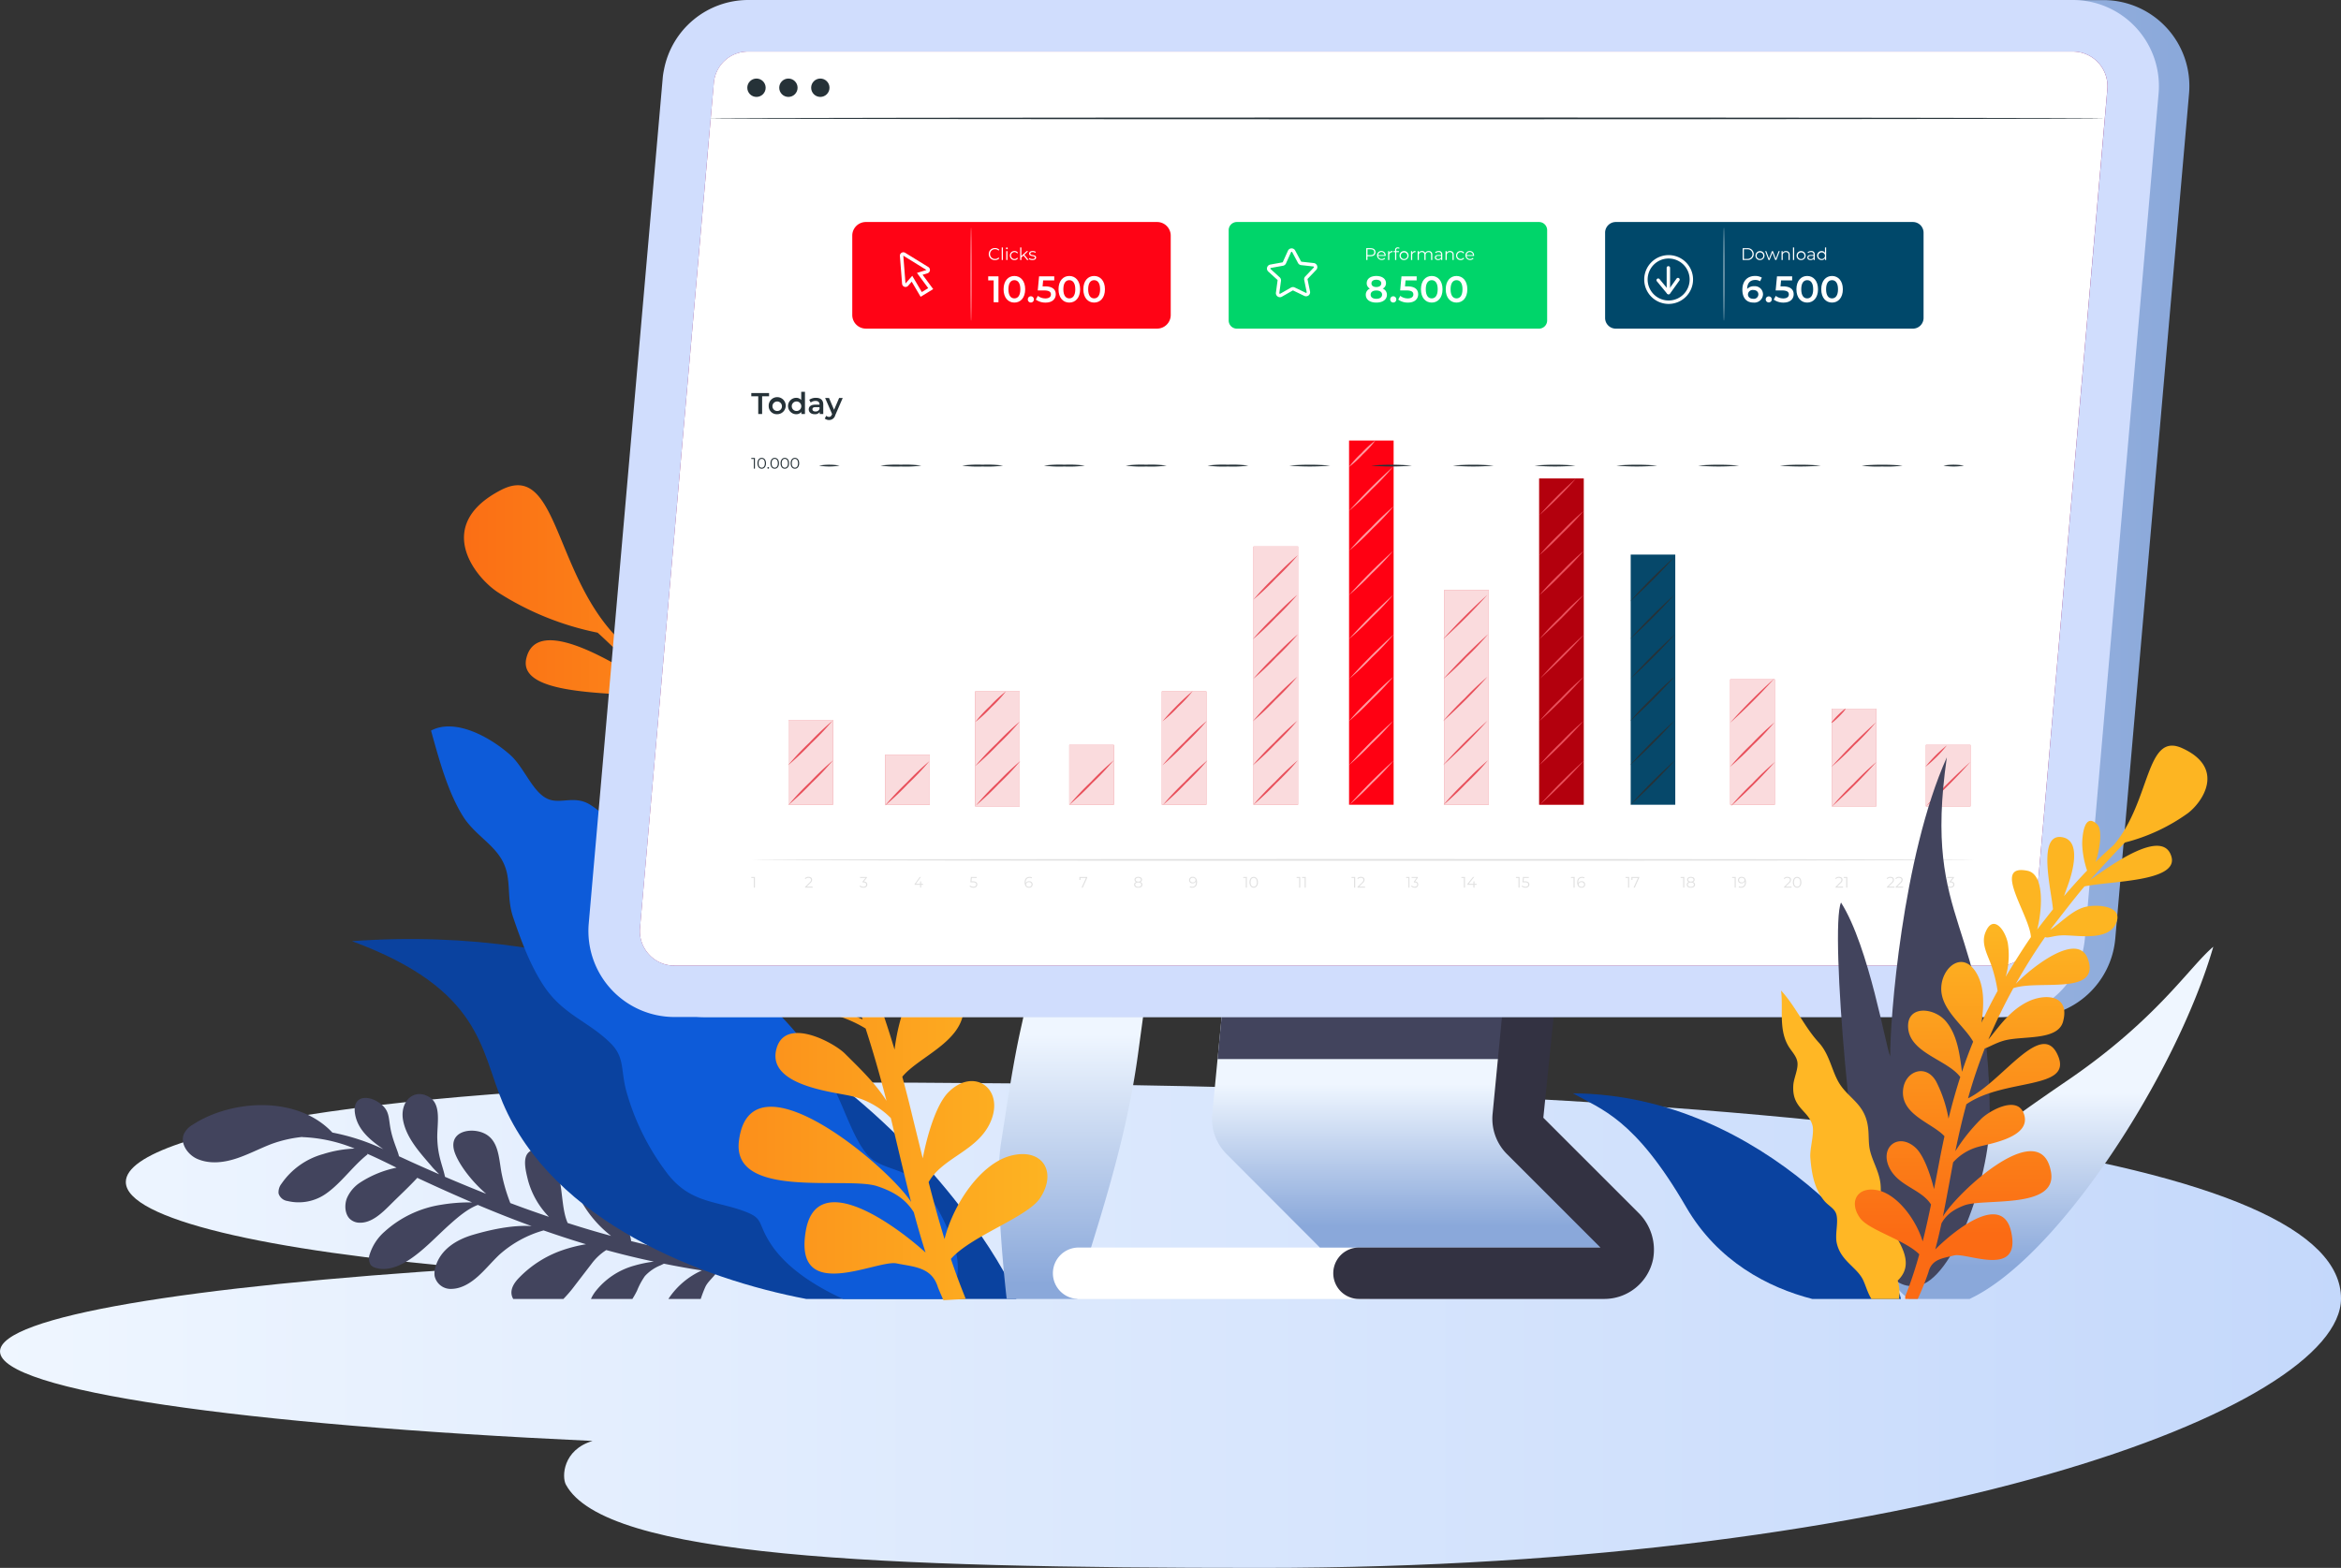<svg xmlns="http://www.w3.org/2000/svg" xmlns:xlink="http://www.w3.org/1999/xlink" width="618.469" height="414.341" viewBox="0 0 618.469 414.341">
  <rect x="0" y="0" width="618.469" height="414.341" fill="#333333" stroke="none"/>
  <defs>
    <linearGradient id="linear-gradient" y1="0.5" x2="1" y2="0.5" gradientUnits="objectBoundingBox">
      <stop offset="0" stop-color="#eff6ff"/>
      <stop offset="1" stop-color="#c4d8fb"/>
    </linearGradient>
    <linearGradient id="linear-gradient-2" x1="0.5" y1="0.969" x2="0.5" y2="0.444" gradientUnits="objectBoundingBox">
      <stop offset="0" stop-color="#8aa8da"/>
      <stop offset="1" stop-color="#eff6ff"/>
    </linearGradient>
    <linearGradient id="linear-gradient-3" y1="0.5" x2="1" y2="0.5" gradientUnits="objectBoundingBox">
      <stop offset="0" stop-color="#fb6b14"/>
      <stop offset="1" stop-color="#fdb522"/>
    </linearGradient>
    <linearGradient id="linear-gradient-4" x1="0.5" y1="0.294" x2="0.5" y2="0.906" gradientUnits="objectBoundingBox">
      <stop offset="0" stop-color="#eff6ff"/>
      <stop offset="1" stop-color="#8aa8da"/>
    </linearGradient>
    <linearGradient id="linear-gradient-5" x1="0" y1="0.5" x2="1" y2="0.5" xlink:href="#linear-gradient-4"/>
    <linearGradient id="linear-gradient-6" x1="0.5" y1="0.415" x2="0.5" y2="0.906" xlink:href="#linear-gradient-4"/>
    <linearGradient id="linear-gradient-7" x1="0.5" y1="0.885" x2="0.5" y2="0.351" xlink:href="#linear-gradient-3"/>
  </defs>
  <g id="Group_95399" data-name="Group 95399" transform="translate(456.775 -5335.135)">
    <path id="Path_451472" data-name="Path 451472" d="M-239.842,5943.506c-101.448,0-183.69,11.779-183.69,26.307,0,9.743,37.009,18.252,92,22.8-75.446,4.7-125.239,12.788-125.239,21.972,0,10.4,63.866,19.39,156.549,23.66-7.84,2.332-8.172,9.471-7.046,11.551,10.329,19.1,82.24,22,183.69,22,174.027,0,285.276-42.211,285.276-71.188C161.694,5964.637,35.073,5943.506-239.842,5943.506Z" transform="translate(0 -322.314)" fill="url(#linear-gradient)"/>
    <g id="Group_95393" data-name="Group 95393" transform="translate(-408.468 5463.375)">
      <path id="Path_451473" data-name="Path 451473" d="M-197.076,5994.913c-4.039-.534-8.074-.985-12.1-1.464.164-2.386-1.167-11.464-1.3-12.894-.206-2.284-1.278-4.75-3.179-5.242-1.837-.472-3.705,1.223-4.3,3.323a10.672,10.672,0,0,0,.589,6.455,31.808,31.808,0,0,0,5.315,8.01c-4.133-.505-8.258-1.078-12.379-1.8a20.46,20.46,0,0,1-1.3-4.026c-.365-2.266-.162-4.619-.565-6.87s-1.681-4.571-3.618-4.887c-2.311-.378-4.293,2.477-4.283,5.228a11.932,11.932,0,0,0,3.041,7.215c.508.629,1.212,1.55,2.015,2.428-.336-.069-.67-.131-1.005-.208-1.824-.4-3.641-.833-5.455-1.284-.4-3.017-2.452-6.609-3.354-9.6-.845-2.813-1.6-5.824-3.432-7.9s-5.159-2.655-6.746-.333c-1.439,2.1-.715,5.282.506,7.577a30.543,30.543,0,0,0,7.719,8.875q-5.76-1.566-11.463-3.406c-2.07-4.626-.952-12.329-4.229-16.817-1.322-1.812-4.315-3.778-6.241-1.694-1.517,1.64-.472,5.307,0,7.267a22.082,22.082,0,0,0,5.52,9.615q-2.241-.76-4.474-1.547c-1.917-.675-3.825-1.378-5.728-2.09a45.9,45.9,0,0,1-2.354-8.124c-.72-4.067-.766-8.648-4.74-10.384-3.637-1.584-9.712-.31-7.484,5.449,1.252,3.233,4.6,7.549,8.2,10.611q-5.46-2.164-10.874-4.487c-.647-3.038-1.887-5.352-2.042-10.043-.126-3.8,1.255-9.071-2.19-11.082-4.085-2.383-7.761,1.3-6.845,6.2.92,4.932,4.854,8.95,7.737,12.387.308.365,1.043,1.1,1.791,1.863q-3.2-1.389-6.393-2.824c-1.412-.634-2.82-1.292-4.232-1.941-.234-1.278-1.426-3.637-2.094-6.647-.79-3.559-.131-5.514-3.345-7.632-3.029-2-7.044-1.612-6.123,3.3.785,4.175,4.162,6.843,7.435,9.112a56.771,56.771,0,0,0-13.459-4.39c-9.274-9.884-26.628-8.733-36.829-2.122a5.634,5.634,0,0,0-2.442,2.6c-.981,2.614,1.23,5.438,3.5,6.45,3.184,1.412,6.753,1.064,10.039.038s6.4-2.7,9.629-3.943a33.6,33.6,0,0,1,8.114-1.86.467.467,0,0,0,.16.041,40.227,40.227,0,0,1,13.706,3.025,31.6,31.6,0,0,0-8.294,1.452,19.7,19.7,0,0,0-11.01,7.811,3.633,3.633,0,0,0-.79,2.611,2.871,2.871,0,0,0,2.362,1.983A12.567,12.567,0,0,0-316,5976.208c3.924-2.816,6.926-7.214,10.752-10.221-.023-.061-.053-.12-.081-.178,2.611,1.146,5.191,2.41,7.75,3.681a27.767,27.767,0,0,0-9.7,3.981,9.39,9.39,0,0,0-3.425,4.1c-.68,1.777-.525,4.109.721,5.393a3.782,3.782,0,0,0,2.686,1.071c3.088.072,5.736-2.415,8.088-4.77s4.84-4.623,7.11-7.091c.308.146.618.3.926.438q6.731,3.14,13.541,6.061a45.152,45.152,0,0,0-8.112.609,28.8,28.8,0,0,0-14.979,7.094,13.283,13.283,0,0,0-3.919,5.91,3.324,3.324,0,0,0,.233,2.9,2.468,2.468,0,0,0,1.248.754c2.869.9,5.937-.227,8.541-1.866,4.124-2.6,7.532-6.42,11.246-9.722,2.131-1.895,4.608-4.006,7.27-5.018,4.708,1.987,9.448,3.867,14.222,5.606-5.116-.382-11.256,1.033-15.54,2.3-4.181,1.232-8.655,3.805-9.922,8.661a5.56,5.56,0,0,0-.186,2.187,4.339,4.339,0,0,0,4.565,3.433c2.516-.072,4.871-1.5,6.877-3.288s3.754-3.947,5.722-5.793a29.494,29.494,0,0,1,11.632-6.37q5.569,1.95,11.2,3.654a38.276,38.276,0,0,0-6.228,1.573,29.176,29.176,0,0,0-11.415,7.249c-1.113,1.137-2.242,2.655-2.028,4.377a3.355,3.355,0,0,0,.451,1.26H-253.5a34.321,34.321,0,0,0,3.032-3.561l4.439-5.775a14.634,14.634,0,0,1,3.85-3.584q6.255,1.719,12.578,3.054a32.493,32.493,0,0,0-5.262,1.084,19.627,19.627,0,0,0-10.266,6.923,9.463,9.463,0,0,0-1.088,1.859h10.944a23.906,23.906,0,0,0,1.219-2.173,19.411,19.411,0,0,1,2.071-3.857,11.236,11.236,0,0,1,4.116-2.845c.3-.144.613-.292.923-.445,3.3.662,6.647,1.282,10.013,1.789a20.779,20.779,0,0,0-8.73,7.376c-.031.049-.062.106-.1.155h8.544A32.681,32.681,0,0,1-216,6001c.667-1.436,2.178-2.559,2.966-3.83a82.852,82.852,0,0,0,15.981.523C-195.507,5997.582-195.587,5995.109-197.076,5994.913Z" transform="translate(354.039 -5789.15)" fill="#42445d"/>
      <path id="Path_451474" data-name="Path 451474" d="M-259.033,5863.459c34.384,12.707,33.874,28.643,39.852,42.731,13.359,31.483,52.629,46.592,80.161,51.823h55.493C-82.626,5955.734-133.924,5854.516-259.033,5863.459Z" transform="translate(303.705 -5742.984)" fill="#0a429f"/>
      <path id="Path_451475" data-name="Path 451475" d="M-86.476,5863.473c-3.487-3.054-8.334-3.158-11.631-5.754-4.686-3.7-7.5-14.727-11.208-20.839-6.512-10.745-14.392-20.05-24.13-26.1-6.571-4.081-14.292-5.044-17.972-12.853-3.981-8.441-6.067-16.848-11.568-24.314-2.669-3.619-6.028-7.334-9.6-9.536-3.945-2.432-7.458-.254-10.695-1.329-4.326-1.437-6.55-8.393-10.389-11.809-5.273-4.69-14.533-9.832-20.922-6.433,2.127,7.653,4.438,16.249,8.438,22.64,3.662,5.847,10.189,8.121,11.644,15.135.811,3.906.165,7.322,1.617,11.589,2.161,6.343,4.6,12.876,8.129,18.159,5.1,7.645,11.822,9.309,17.662,15.149,3.706,3.7,2.583,6.946,4.109,12.643a64.562,64.562,0,0,0,11.1,22.082c6.163,7.718,13.123,6.839,20.715,9.887,4.444,1.781,2.864,2.976,6.246,8.228,4.029,6.261,11.414,11.12,19.179,14.688h27.878c2.817-4.285,3.444-9.785.627-16.528C-79.494,5872.8-82.461,5866.994-86.476,5863.473Z" transform="translate(280.159 -5679.677)" fill="#0d5bd9"/>
      <path id="Path_451476" data-name="Path 451476" d="M132.246,5820.7a102.374,102.374,0,0,0-10.664,26.638c-.537-2.507-.059-5.361-.438-8-.542-3.788-1.5-7.594-2.267-11.337-5.064,6.144-6.764,15.717-8.479,23.3-2.311,10.211-3.755,20.656-5.4,31-1.839,11.562,1.277,39.373,1.507,41.188h18.648c1.8-5.2,2.807-10.951,3.88-14.392,5.211-16.73,9.82-33.062,12.181-50.442,1.562-11.5,3.149-23.047,4.647-34.56,1.065-8.2,1.729-18.183.58-26.366C140.2,5803.383,136.442,5813.471,132.246,5820.7Z" transform="translate(111.149 -5708.454)" fill="url(#linear-gradient-2)"/>
      <path id="Path_451477" data-name="Path 451477" d="M-51.952,5785.144c-7.613,2.184-14.769,12.433-17.178,21.924-1.526-4.966-2.9-9.984-4.2-15.036,3.723-6.653,13.29-8.245,16.52-16.311,3.4-8.482-4.594-14.122-11.27-7.469-3.219,3.207-5.578,11.158-6.805,17.487-.884-3.6-2.122-8.61-3-12.225q-1.139-4.7-2.4-9.343c4.844-5.827,17.992-9.863,16.029-20.4-1.377-7.377-10-9.95-13.746-2.325a53.9,53.9,0,0,0-4.327,15.559c-1.713-5.723-3.6-11.369-5.707-16.917,4.961-7.469,20.763-11.01,20.46-21.878-.248-8.868-11.134-7.346-15.661-1.429-4.453,5.813-5.039,13.841-5.614,21.2q-2.417-6.185-5.228-12.2c3.339-6.806,12.715-13.759,12.034-22.792-.661-8.792-10.146-15.58-15.19-4.673-2.65,5.731-2.046,13.038-.653,19.843q-3.433-6.53-7.32-12.8a59.125,59.125,0,0,1,2-10.538c1.31-4.429,3.845-9.116,1.915-13.57-3.327-7.668-8.074-1.611-9.1,4.474-.745,4.4.184,9.285,1.565,13.976-3.048-4.6-7.849-11.482-11.224-15.828-.022-8.975,14.893-31.229.05-27.424-7.032,1.805-5.3,16.266-2.8,24.441-1.932-2.338-6.585-7.642-6.922-8.014.2-7.425,5.131-31.725-5.173-29.566-8.174,1.712-3.748,14.864-.968,21.136.353.795.8,1.97,1.331,3.224-3.222-3.41-6.569-6.784-10.042-10.057a38.971,38.971,0,0,0,1.469-10.641c-.043-2.666-1.266-13.96-6.636-8.124-2.048,2.228-.637,10.122,1.457,15.353-2.521-2.252-5.107-4.432-7.752-6.515-16.351-17.258-15.449-46.23-30.285-38.552-17.607,9.117-7.258,22.686-.914,26.949a76.847,76.847,0,0,0,26.45,10.738c2.75,2.386,13.817,13.332,15.229,14.777-10.42-6.722-31.29-19.86-34.06-7.97-2.457,10.556,25.884,8.724,36.448,10.456,4.167,4.371,14.034,15.952,15.01,17.175-4.62-2.7-9.319-7.511-14.716-8.654-4.782-1.014-14.9.151-13.018,6.133,2.686,8.52,15.28,5.562,21.8,5.11,4.684-.324,7.1,1.047,8.2.282q6.972,9.019,13.058,18.689c-7.366-6.9-26.85-20.483-30.273-8.6-4.408,15.308,20.937,7.313,31.36,10.339a229.008,229.008,0,0,1,11.241,20.411c.039.083.076.169.115.249-5.152-5.709-9.677-11.726-17.279-14.891-6.9-2.872-17.39-2.025-13.876,8.992,2.561,8.031,17.111,4.9,24.808,6.681,3.424.788,6.233,2.353,8.03,2.811a211.491,211.491,0,0,1,7.935,20.222c-14.5-6.113-32.273-31.735-38.031-15.528-5.076,14.281,22.742,7.917,38.833,17.936,2.046,6.284,3.857,12.663,5.517,19.113-2.979-4.715-7.082-8.592-11.01-12.509-2.95-2.944-16.124-10.09-18.163-.868-2.013,9.1,14.211,10.915,19.282,11.979a21.583,21.583,0,0,1,11.036,5.944c.291,1.188,3.755,15.973,5.349,22.161-6.209-9.519-42.613-40.269-45.49-16.059-1.846,15.528,28.386,9.229,36.51,11.892,5.509,1.808,7.966,4.17,9.7,6.908.955,3.575,1.977,7.121,3.1,10.628-8.78-7.917-28.868-22.151-31.647-5.672-3.29,19.481,18.812,7.479,24,8.551,4.527.933,9.29.926,10.914,6.309.455,1.15.964,2.276,1.453,3.413l5.9-.337c-1.407-3.493-2.736-7.013-3.924-10.576,5.422-6.151,20.288-11,23.623-16.156C-39.194,5789.005-43.583,5782.736-51.952,5785.144Z" transform="translate(270.356 -5607.869)" fill="url(#linear-gradient-3)"/>
    </g>
    <g id="Group_95396" data-name="Group 95396" transform="translate(-301.321 5335.135)">
      <path id="Path_451478" data-name="Path 451478" d="M134.813,6043.081a6.793,6.793,0,0,0,6.793,6.795h76.9v-13.586h-76.9A6.792,6.792,0,0,0,134.813,6043.081Z" transform="translate(-12.101 -5706.604)" fill="#fff"/>
      <path id="Path_451479" data-name="Path 451479" d="M304.368,5906.241h-77.6l-2.5,25.867a13.168,13.168,0,0,0,3.8,10.59L252.7,5967.39h75.226L303.376,5937.8Z" transform="translate(-59.459 -5637.706)" fill="url(#linear-gradient-4)"/>
      <path id="Path_451480" data-name="Path 451480" d="M227.317,5917.578H305.66l.358-11.337h-77.6Z" transform="translate(-61.11 -5637.706)" fill="#42445d"/>
      <g id="Group_95395" data-name="Group 95395" transform="translate(196.78 268.535)">
        <g id="Group_95394" data-name="Group 95394">
          <path id="Path_451481" data-name="Path 451481" d="M347.837,5933.089l2.743-26.849H336.931l-2.5,25.867a13.184,13.184,0,0,0,3.8,10.59l24.694,24.692h-63.79a6.793,6.793,0,1,0,0,13.586h64.784a13.169,13.169,0,0,0,12.911-10.5,13.693,13.693,0,0,0-3.988-12.384Z" transform="translate(-292.338 -5906.241)" fill="#333242"/>
        </g>
      </g>
      <path id="Path_451482" data-name="Path 451482" d="M283.16,5335.187H-66.809a22.713,22.713,0,0,0-22.631,20.741l-19.491,223.317A22.715,22.715,0,0,0-86.3,5603.938H263.669A22.718,22.718,0,0,0,286.3,5583.2l19.491-223.317A22.718,22.718,0,0,0,283.16,5335.187Z" transform="translate(117.081 -5335.162)" fill="url(#linear-gradient-5)"/>
      <path id="Path_451483" data-name="Path 451483" d="M266.006,5335.135H-83.934a22.672,22.672,0,0,0-22.27,18.445,17.3,17.3,0,0,0-.343,2.332l-19.534,223.3a22.73,22.73,0,0,0,22.654,24.686h349.96a22.708,22.708,0,0,0,22.655-20.752l4.338-49.779,10.687-122.4,4.446-51.1A22.752,22.752,0,0,0,266.006,5335.135Z" transform="translate(126.164 -5335.135)" fill="#d0ddfd"/>
      <path id="Path_451484" data-name="Path 451484" d="M281.352,5364.117H-68.625a9.054,9.054,0,0,0-9.078,8.323l-1.163,13.194L-97.207,5595.75a9.053,9.053,0,0,0,2.388,6.97,9.056,9.056,0,0,0,6.721,2.955H261.879a9.052,9.052,0,0,0,9.076-8.325l18.5-211.718,1-11.591a9.15,9.15,0,0,0-9.107-9.925Z" transform="translate(110.84 -5350.49)" fill="#6f0871"/>
      <path id="Path_451485" data-name="Path 451485" d="M281.328,5364.108H-68.647a9.055,9.055,0,0,0-9.078,8.325l-19.5,223.31a9.047,9.047,0,0,0,2.388,6.971,9.051,9.051,0,0,0,6.721,2.951H261.857a9.049,9.049,0,0,0,9.076-8.32l19.5-223.311a9.152,9.152,0,0,0-9.107-9.925Z" transform="translate(110.852 -5350.484)" fill="#fff"/>
      <g id="Group_95392" data-name="Group 95392" transform="translate(24.301 20.759)">
        <g id="Group_38884" data-name="Group 38884" transform="translate(329.053 176.098)">
          <rect id="Rectangle_7310" data-name="Rectangle 7310" width="11.774" height="16.237" fill="#e8505b"/>
        </g>
        <g id="Group_38885" data-name="Group 38885" transform="translate(329.053 176.098)" opacity="0.79">
          <rect id="Rectangle_7311" data-name="Rectangle 7311" width="11.774" height="16.237" fill="#fff"/>
        </g>
        <g id="Group_38886" data-name="Group 38886" transform="translate(304.183 166.535)">
          <rect id="Rectangle_7312" data-name="Rectangle 7312" width="11.774" height="25.8" transform="translate(0)" fill="#e8505b"/>
        </g>
        <g id="Group_38887" data-name="Group 38887" transform="translate(304.183 166.535)" opacity="0.79">
          <rect id="Rectangle_7313" data-name="Rectangle 7313" width="11.774" height="25.8" transform="translate(0)" fill="#fff"/>
        </g>
        <g id="Group_38888" data-name="Group 38888" transform="translate(277.354 158.769)">
          <rect id="Rectangle_7314" data-name="Rectangle 7314" width="11.774" height="33.139" transform="translate(0)" fill="#e8505b"/>
        </g>
        <g id="Group_38889" data-name="Group 38889" transform="translate(277.354 158.769)" opacity="0.79">
          <rect id="Rectangle_7315" data-name="Rectangle 7315" width="11.774" height="33.139" transform="translate(0)" fill="#fff"/>
        </g>
        <g id="Group_38892" data-name="Group 38892" transform="translate(28.546 169.513)">
          <g id="Group_38890" data-name="Group 38890" transform="translate(0)">
            <rect id="Rectangle_7316" data-name="Rectangle 7316" width="11.774" height="22.395" fill="#e8505b"/>
          </g>
          <g id="Group_38891" data-name="Group 38891" transform="translate(0)" opacity="0.79">
            <rect id="Rectangle_7317" data-name="Rectangle 7317" width="11.774" height="22.395" fill="#fff"/>
          </g>
        </g>
        <g id="Group_38893" data-name="Group 38893" transform="translate(54.111 178.674)">
          <rect id="Rectangle_7318" data-name="Rectangle 7318" width="11.774" height="13.234" fill="#e8505b"/>
        </g>
        <g id="Group_38894" data-name="Group 38894" transform="translate(54.111 178.674)" opacity="0.79">
          <rect id="Rectangle_7319" data-name="Rectangle 7319" width="11.774" height="13.234" fill="#fff"/>
        </g>
        <g id="Group_38895" data-name="Group 38895" transform="translate(77.867 161.963)">
          <rect id="Rectangle_7320" data-name="Rectangle 7320" width="11.774" height="30.373" transform="translate(0)" fill="#e8505b"/>
        </g>
        <g id="Group_38896" data-name="Group 38896" transform="translate(77.867 161.963)" opacity="0.79">
          <rect id="Rectangle_7321" data-name="Rectangle 7321" width="11.774" height="30.373" transform="translate(0)" fill="#fff"/>
        </g>
        <g id="Group_38897" data-name="Group 38897" transform="translate(102.738 176.098)">
          <rect id="Rectangle_7322" data-name="Rectangle 7322" width="11.774" height="15.811" fill="#e8505b"/>
        </g>
        <g id="Group_38898" data-name="Group 38898" transform="translate(102.738 176.098)" opacity="0.79">
          <rect id="Rectangle_7323" data-name="Rectangle 7323" width="11.774" height="15.811" fill="#fff"/>
        </g>
        <g id="Group_38899" data-name="Group 38899" transform="translate(127.188 161.963)">
          <rect id="Rectangle_7324" data-name="Rectangle 7324" width="11.774" height="29.946" transform="translate(0)" fill="#e8505b"/>
        </g>
        <g id="Group_38900" data-name="Group 38900" transform="translate(151.406 123.668)">
          <rect id="Rectangle_7325" data-name="Rectangle 7325" width="11.774" height="68.241" fill="#e8505b"/>
        </g>
        <g id="Group_38901" data-name="Group 38901" transform="translate(176.652 95.664)">
          <rect id="Rectangle_7326" data-name="Rectangle 7326" width="11.774" height="96.245" fill="#ff0012"/>
        </g>
        <g id="Group_38902" data-name="Group 38902" transform="translate(201.785 135.149)">
          <rect id="Rectangle_7327" data-name="Rectangle 7327" width="11.774" height="56.76" fill="#e8505b"/>
        </g>
        <g id="Group_38903" data-name="Group 38903" transform="translate(151.406 123.668)" opacity="0.79">
          <rect id="Rectangle_7328" data-name="Rectangle 7328" width="11.774" height="68.241" fill="#fff"/>
        </g>
        <g id="Group_38904" data-name="Group 38904" transform="translate(201.785 135.149)" opacity="0.79">
          <rect id="Rectangle_7329" data-name="Rectangle 7329" width="11.774" height="56.76" fill="#fff"/>
        </g>
        <g id="Group_38905" data-name="Group 38905" transform="translate(251.061 125.799)">
          <rect id="Rectangle_7330" data-name="Rectangle 7330" width="11.774" height="66.11" fill="#06486a"/>
        </g>
        <g id="Group_38906" data-name="Group 38906" transform="translate(226.876 105.686)">
          <rect id="Rectangle_7331" data-name="Rectangle 7331" width="11.774" height="86.222" fill="#ff0012"/>
        </g>
        <g id="Group_38907" data-name="Group 38907" transform="translate(18.732 82.773)">
          <path id="Path_70258" data-name="Path 70258" d="M-32.809,5556.9h-1.834v-.871h4.695v.871h-1.834v4.669H-32.81Z" transform="translate(34.643 -5555.697)" fill="#263238"/>
          <path id="Path_70259" data-name="Path 70259" d="M-24.874,5560.682a2.252,2.252,0,0,1,2.163-2.338,2.252,2.252,0,0,1,2.334,2.167,2.252,2.252,0,0,1-2.163,2.336h-.088a2.126,2.126,0,0,1-2.242-2C-24.874,5560.791-24.875,5560.736-24.874,5560.682Zm3.5,0a1.256,1.256,0,0,0-1.318-1.191,1.256,1.256,0,0,0-1.189,1.319,1.257,1.257,0,0,0,1.25,1.192,1.23,1.23,0,0,0,1.263-1.2,1.1,1.1,0,0,0,0-.125Z" transform="translate(29.468 -5556.922)" fill="#263238"/>
          <path id="Path_70260" data-name="Path 70260" d="M-9.526,5555.321v5.873h-.948v-.543a1.739,1.739,0,0,1-1.4.6,2.163,2.163,0,0,1-2.121-2.205,2.163,2.163,0,0,1,2.121-2.124,1.731,1.731,0,0,1,1.359.57v-2.169Zm-.971,3.76a1.258,1.258,0,0,0-1.318-1.2,1.259,1.259,0,0,0-1.2,1.319,1.259,1.259,0,0,0,1.256,1.2A1.234,1.234,0,0,0-10.5,5559.2c0-.039,0-.076,0-.114Z" transform="translate(23.702 -5555.321)" fill="#263238"/>
          <path id="Path_70261" data-name="Path 70261" d="M1.468,5560.517v2.478H.536v-.513a1.494,1.494,0,0,1-1.327.569c-.964,0-1.573-.53-1.573-1.266,0-.7.475-1.257,1.754-1.257H.481v-.065c0-.578-.348-.918-1.051-.918a2.087,2.087,0,0,0-1.28.42l-.388-.721a2.976,2.976,0,0,1,1.785-.521C.764,5558.721,1.468,5559.295,1.468,5560.517Zm-.988,1.156v-.49H-.541c-.672,0-.853.254-.853.562,0,.356.3.585.807.585a1.075,1.075,0,0,0,1.067-.658Z" transform="translate(17.542 -5557.122)" fill="#263238"/>
          <path id="Path_70262" data-name="Path 70262" d="M11.379,5558.822,9.4,5563.389a1.639,1.639,0,0,1-1.629,1.251,1.75,1.75,0,0,1-1.13-.389l.395-.728a1.074,1.074,0,0,0,.727.292c.348,0,.553-.166.743-.585l.071-.167-1.842-4.242H7.767l1.328,3.127,1.336-3.127Z" transform="translate(12.769 -5557.176)" fill="#263238"/>
        </g>
        <g id="Group_38908" data-name="Group 38908" transform="translate(18.732 210.99)">
          <path id="Path_70263" data-name="Path 70263" d="M-33.686,5828.007v2.824h-.29v-2.564h-.667v-.258Z" transform="translate(34.643 -5828.007)" fill="#e0e0e0"/>
        </g>
        <g id="Group_38909" data-name="Group 38909" transform="translate(32.862 210.961)">
          <path id="Path_70264" data-name="Path 70264" d="M-2.53,5830.54v.258H-4.508v-.205l1.173-1.15c.318-.314.379-.5.379-.7,0-.328-.233-.529-.661-.529a.956.956,0,0,0-.769.311l-.205-.177a1.263,1.263,0,0,1,1-.4c.571,0,.931.29.931.763a1.158,1.158,0,0,1-.465.882l-.959.944Z" transform="translate(4.592 -5827.944)" fill="#e0e0e0"/>
        </g>
        <g id="Group_38910" data-name="Group 38910" transform="translate(47.34 210.987)">
          <path id="Path_70265" data-name="Path 70265" d="M28.236,5830.016c0,.473-.341.835-1.023.835a1.463,1.463,0,0,1-1.015-.362l.141-.233a1.235,1.235,0,0,0,.875.327c.465,0,.724-.219.724-.568s-.237-.562-.76-.562h-.2v-.215l.781-.98h-1.44V5828H28.13v.207l-.8,1C27.935,5829.245,28.236,5829.565,28.236,5830.016Z" transform="translate(-26.199 -5828)" fill="#e0e0e0"/>
        </g>
        <g id="Group_38911" data-name="Group 38911" transform="translate(61.879 210.991)">
          <path id="Path_70266" data-name="Path 70266" d="M59.345,5830.09h-.513v.742h-.264v-.742h-1.45v-.21l1.36-1.871h.294l-1.314,1.824h1.116v-.655h.257v.655h.513Z" transform="translate(-57.118 -5828.009)" fill="#e0e0e0"/>
        </g>
        <g id="Group_38912" data-name="Group 38912" transform="translate(76.403 210.987)">
          <path id="Path_70267" data-name="Path 70267" d="M90.039,5830c0,.48-.334.854-1.024.854a1.452,1.452,0,0,1-1.009-.362l.141-.233a1.226,1.226,0,0,0,.866.327c.481,0,.734-.233.734-.576,0-.364-.225-.588-.942-.588h-.6l.144-1.417h1.544v.257H88.6l-.1.9h.363C89.716,5829.162,90.039,5829.5,90.039,5830Z" transform="translate(-88.007 -5828)" fill="#e0e0e0"/>
        </g>
        <g id="Group_38913" data-name="Group 38913" transform="translate(90.941 210.966)">
          <path id="Path_70268" data-name="Path 70268" d="M121.046,5829.96a.879.879,0,0,1-.886.871c-.025,0-.051,0-.076,0-.75,0-1.156-.521-1.156-1.411,0-.961.524-1.46,1.289-1.46a1.286,1.286,0,0,1,.669.155l-.116.233a.992.992,0,0,0-.548-.133c-.608,0-1,.389-1,1.158a1.719,1.719,0,0,0,.012.233.9.9,0,0,1,.863-.483.853.853,0,0,1,.944.752A.8.8,0,0,1,121.046,5829.96Zm-.286.008c0-.372-.273-.609-.709-.609a.654.654,0,0,0-.722.578q0,.02,0,.04c0,.311.258.605.745.605a.618.618,0,0,0,.684-.542.7.7,0,0,0,0-.071Z" transform="translate(-118.927 -5827.956)" fill="#e0e0e0"/>
        </g>
        <g id="Group_38914" data-name="Group 38914" transform="translate(105.408 210.99)">
          <path id="Path_70269" data-name="Path 70269" d="M151.764,5828.007v.206l-1.179,2.618h-.315l1.16-2.564H149.98v.528h-.286v-.787Z" transform="translate(-149.694 -5828.007)" fill="#e0e0e0"/>
        </g>
        <g id="Group_38915" data-name="Group 38915" transform="translate(18.732 100.239)">
          <path id="Path_70270" data-name="Path 70270" d="M-33.686,5592.517v2.823h-.29v-2.564h-.667v-.258Z" transform="translate(34.643 -5592.492)" fill="#263238"/>
          <path id="Path_70271" data-name="Path 70271" d="M-31.183,5593.9c0-.9.471-1.436,1.124-1.436s1.128.536,1.128,1.436-.476,1.436-1.128,1.436S-31.183,5594.8-31.183,5593.9Zm1.954,0c0-.754-.338-1.17-.83-1.17s-.829.416-.829,1.17.339,1.169.829,1.169.833-.416.833-1.169Z" transform="translate(32.81 -5592.466)" fill="#263238"/>
          <path id="Path_70272" data-name="Path 70272" d="M-25.59,5597.847a.212.212,0,0,1,.209-.218h0a.218.218,0,0,1,.218.217h0a.221.221,0,0,1-.218.222.216.216,0,0,1-.213-.22Z" transform="translate(29.847 -5595.201)" fill="#263238"/>
          <path id="Path_70273" data-name="Path 70273" d="M-23.877,5593.9c0-.9.471-1.436,1.122-1.436s1.128.536,1.128,1.436-.475,1.436-1.128,1.436S-23.877,5594.8-23.877,5593.9Zm1.953,0c0-.754-.338-1.17-.83-1.17s-.828.416-.828,1.17.338,1.169.828,1.169.831-.416.831-1.169Z" transform="translate(28.939 -5592.466)" fill="#263238"/>
          <path id="Path_70274" data-name="Path 70274" d="M-18.206,5593.9c0-.9.471-1.436,1.124-1.436s1.127.536,1.127,1.436-.475,1.436-1.127,1.436S-18.206,5594.8-18.206,5593.9Zm1.954,0c0-.754-.338-1.17-.83-1.17s-.83.416-.83,1.17.338,1.169.83,1.169S-16.252,5594.655-16.252,5593.9Z" transform="translate(25.935 -5592.466)" fill="#263238"/>
          <path id="Path_70275" data-name="Path 70275" d="M-12.536,5593.9c0-.9.472-1.436,1.124-1.436s1.128.536,1.128,1.436-.475,1.436-1.128,1.436S-12.536,5594.8-12.536,5593.9Zm1.954,0c0-.754-.338-1.17-.83-1.17s-.829.416-.829,1.17.339,1.169.829,1.169.829-.416.829-1.169Z" transform="translate(22.931 -5592.466)" fill="#263238"/>
        </g>
        <g id="Group_38916" data-name="Group 38916" transform="translate(119.877 210.968)">
          <path id="Path_70276" data-name="Path 70276" d="M182.648,5830.018c0,.5-.422.811-1.1.811s-1.087-.311-1.087-.811a.7.7,0,0,1,.544-.693.637.637,0,0,1-.443-.621c0-.46.388-.746.986-.746s1,.286,1,.746a.639.639,0,0,1-.451.621A.71.71,0,0,1,182.648,5830.018Zm-.3,0c0-.348-.3-.565-.8-.565s-.794.217-.794.565.295.568.794.568.8-.22.8-.572Zm-.8-.8c.439,0,.7-.2.7-.5s-.278-.514-.7-.514-.7.193-.7.509.264.5.7.5Z" transform="translate(-180.466 -5827.958)" fill="#e0e0e0"/>
        </g>
        <g id="Group_38917" data-name="Group 38917" transform="translate(134.376 210.96)">
          <path id="Path_70277" data-name="Path 70277" d="M213.421,5829.36c0,.96-.524,1.46-1.289,1.46a1.294,1.294,0,0,1-.668-.155l.116-.233a.976.976,0,0,0,.548.133c.607,0,1-.389,1-1.157a1.706,1.706,0,0,0-.012-.233.9.9,0,0,1-.861.485.854.854,0,0,1-.946-.751.819.819,0,0,1-.006-.1.879.879,0,0,1,.886-.872c.025,0,.051,0,.077,0C213.014,5827.949,213.421,5828.469,213.421,5829.36Zm-.4-.56c0-.311-.258-.6-.745-.6a.62.62,0,0,0-.685.549.589.589,0,0,0,0,.064c0,.371.274.609.708.609a.653.653,0,0,0,.722-.576C213.02,5828.828,213.022,5828.813,213.022,5828.8Z" transform="translate(-211.302 -5827.941)" fill="#e0e0e0"/>
        </g>
        <g id="Group_38918" data-name="Group 38918" transform="translate(148.711 210.968)">
          <path id="Path_70278" data-name="Path 70278" d="M242.743,5828.007v2.824h-.29v-2.564h-.664v-.256Z" transform="translate(-241.789 -5827.984)" fill="#e0e0e0"/>
          <path id="Path_70279" data-name="Path 70279" d="M245.249,5829.393c0-.9.471-1.435,1.124-1.435s1.127.536,1.127,1.435-.475,1.436-1.127,1.436S245.249,5830.293,245.249,5829.393Zm1.954,0c0-.754-.338-1.169-.83-1.169s-.83.415-.83,1.169.338,1.169.83,1.169.829-.416.829-1.169Z" transform="translate(-243.622 -5827.958)" fill="#e0e0e0"/>
        </g>
        <g id="Group_38919" data-name="Group 38919" transform="translate(162.8 210.99)">
          <path id="Path_70280" data-name="Path 70280" d="M272.707,5828.007v2.824h-.29v-2.564h-.664v-.258Z" transform="translate(-271.752 -5828.007)" fill="#e0e0e0"/>
          <path id="Path_70281" data-name="Path 70281" d="M275.8,5828.007v2.824h-.29v-2.564h-.665v-.258Z" transform="translate(-273.39 -5828.007)" fill="#e0e0e0"/>
        </g>
        <g id="Group_38920" data-name="Group 38920" transform="translate(177.315 210.961)">
          <path id="Path_70282" data-name="Path 70282" d="M303.577,5828.007v2.824h-.291v-2.564h-.664v-.256Z" transform="translate(-302.622 -5827.977)" fill="#e0e0e0"/>
          <path id="Path_70283" data-name="Path 70283" d="M307.853,5830.54v.258h-1.978v-.205l1.172-1.15c.318-.314.379-.5.379-.7,0-.328-.233-.529-.661-.529a.957.957,0,0,0-.769.311l-.206-.177a1.266,1.266,0,0,1,1-.4c.571,0,.931.29.931.763a1.159,1.159,0,0,1-.466.882l-.957.944Z" transform="translate(-304.3 -5827.944)" fill="#e0e0e0"/>
        </g>
        <g id="Group_38921" data-name="Group 38921" transform="translate(191.736 210.987)">
          <path id="Path_70284" data-name="Path 70284" d="M334.162,5828.007v2.824H333.9v-2.564h-.606v-.258Z" transform="translate(-333.292 -5828.004)" fill="#e0e0e0"/>
          <path id="Path_70285" data-name="Path 70285" d="M337.977,5830.016a.821.821,0,0,1-.8.842.774.774,0,0,1-.13-.007,1.264,1.264,0,0,1-.925-.362l.128-.233a1.076,1.076,0,0,0,.8.327c.426,0,.661-.219.661-.568s-.217-.562-.695-.562h-.182v-.215l.711-.98h-1.314V5828h1.65v.207l-.727,1a.772.772,0,0,1,.826.8Z" transform="translate(-334.791 -5828)" fill="#e0e0e0"/>
        </g>
        <g id="Group_38922" data-name="Group 38922" transform="translate(206.325 210.99)">
          <path id="Path_70286" data-name="Path 70286" d="M365.273,5828.007v2.824h-.29v-2.564h-.664v-.258Z" transform="translate(-364.319 -5828.007)" fill="#e0e0e0"/>
          <path id="Path_70287" data-name="Path 70287" d="M370.121,5830.09h-.564v.742h-.289v-.742h-1.591v-.21l1.493-1.871h.323l-1.442,1.824h1.223v-.655h.283v.655h.564Z" transform="translate(-366.098 -5828.008)" fill="#e0e0e0"/>
        </g>
        <g id="Group_38923" data-name="Group 38923" transform="translate(220.745 210.987)">
          <path id="Path_70288" data-name="Path 70288" d="M395.941,5828.007v2.824h-.29v-2.564h-.664v-.258Z" transform="translate(-394.987 -5828.004)" fill="#e0e0e0"/>
          <path id="Path_70289" data-name="Path 70289" d="M400.221,5830c0,.48-.333.854-1.023.854a1.455,1.455,0,0,1-1.009-.362l.142-.233a1.226,1.226,0,0,0,.866.327c.481,0,.734-.233.734-.576,0-.364-.225-.588-.942-.588h-.6l.144-1.417h1.543v.257h-1.293l-.1.9h.362C399.9,5829.162,400.221,5829.5,400.221,5830Z" transform="translate(-396.684 -5828)" fill="#e0e0e0"/>
        </g>
        <g id="Group_38924" data-name="Group 38924" transform="translate(235.291 210.966)">
          <path id="Path_70290" data-name="Path 70290" d="M426.877,5828.007v2.824h-.289v-2.564h-.664v-.256Z" transform="translate(-425.923 -5827.982)" fill="#e0e0e0"/>
          <path id="Path_70291" data-name="Path 70291" d="M431.5,5829.96a.879.879,0,0,1-.886.871c-.025,0-.051,0-.076,0-.75,0-1.156-.521-1.156-1.411,0-.961.524-1.46,1.288-1.46a1.29,1.29,0,0,1,.67.155l-.117.233a.988.988,0,0,0-.548-.133c-.608,0-1,.389-1,1.158,0,.064,0,.145.012.233a.9.9,0,0,1,.862-.483.854.854,0,0,1,.945.751A.836.836,0,0,1,431.5,5829.96Zm-.285.008c0-.372-.274-.609-.709-.609a.653.653,0,0,0-.721.576c0,.014,0,.028,0,.042,0,.311.258.605.745.605a.621.621,0,0,0,.685-.551.556.556,0,0,0,0-.062Z" transform="translate(-427.756 -5827.956)" fill="#e0e0e0"/>
        </g>
        <g id="Group_38925" data-name="Group 38925" transform="translate(249.7 210.99)">
          <path id="Path_70292" data-name="Path 70292" d="M457.518,5828.007v2.824h-.289v-2.564h-.663v-.258Z" transform="translate(-456.566 -5828.007)" fill="#e0e0e0"/>
          <path id="Path_70293" data-name="Path 70293" d="M461.921,5828.007v.206l-1.179,2.618h-.315l1.16-2.564h-1.449v.528h-.286v-.787Z" transform="translate(-458.307 -5828.007)" fill="#e0e0e0"/>
        </g>
        <g id="Group_38926" data-name="Group 38926" transform="translate(264.262 210.968)">
          <path id="Path_70294" data-name="Path 70294" d="M488.491,5828.007v2.824h-.29v-2.564h-.664v-.256Z" transform="translate(-487.537 -5827.984)" fill="#e0e0e0"/>
          <path id="Path_70295" data-name="Path 70295" d="M493.14,5830.018c0,.5-.423.811-1.1.811s-1.086-.311-1.086-.811a.7.7,0,0,1,.543-.693.637.637,0,0,1-.443-.621c0-.46.388-.746.987-.746s1,.286,1,.746a.642.642,0,0,1-.452.621A.711.711,0,0,1,493.14,5830.018Zm-.3,0c0-.348-.3-.565-.8-.565s-.794.217-.794.565.294.568.794.568.8-.22.8-.572Zm-.8-.8c.438,0,.7-.2.7-.5s-.278-.514-.7-.514-.7.193-.7.509.264.5.7.5Z" transform="translate(-489.349 -5827.958)" fill="#e0e0e0"/>
        </g>
        <g id="Group_38927" data-name="Group 38927" transform="translate(277.859 210.96)">
          <path id="Path_70296" data-name="Path 70296" d="M517.407,5828.007v2.824h-.29v-2.564h-.664v-.256Z" transform="translate(-516.453 -5827.976)" fill="#e0e0e0"/>
          <path id="Path_70297" data-name="Path 70297" d="M521.851,5829.36c0,.96-.524,1.46-1.288,1.46a1.3,1.3,0,0,1-.669-.155l.117-.233a.979.979,0,0,0,.549.133c.608,0,1-.389,1-1.157a1.854,1.854,0,0,0-.011-.233.9.9,0,0,1-.864.485.854.854,0,0,1-.945-.752.926.926,0,0,1-.005-.094.879.879,0,0,1,.886-.872c.025,0,.051,0,.076,0C521.444,5827.949,521.851,5828.469,521.851,5829.36Zm-.4-.56c0-.311-.258-.6-.745-.6a.62.62,0,0,0-.686.548.628.628,0,0,0,0,.065c0,.371.275.609.709.609a.653.653,0,0,0,.723-.575C521.451,5828.828,521.452,5828.814,521.453,5828.8Z" transform="translate(-518.19 -5827.941)" fill="#e0e0e0"/>
        </g>
        <g id="Group_38928" data-name="Group 38928" transform="translate(291.492 210.961)">
          <path id="Path_70298" data-name="Path 70298" d="M547.51,5830.54v.258h-1.978v-.205l1.172-1.15c.318-.314.379-.5.379-.7,0-.328-.233-.529-.661-.529a.957.957,0,0,0-.769.311l-.205-.177a1.263,1.263,0,0,1,1-.4c.571,0,.931.29.931.763a1.158,1.158,0,0,1-.466.882l-.958.944Z" transform="translate(-545.448 -5827.944)" fill="#e0e0e0"/>
          <path id="Path_70299" data-name="Path 70299" d="M550.569,5829.393c0-.9.471-1.435,1.123-1.435s1.128.536,1.128,1.435-.476,1.436-1.128,1.436S550.569,5830.293,550.569,5829.393Zm1.954,0c0-.754-.339-1.169-.829-1.169s-.83.415-.83,1.169.339,1.169.83,1.169.829-.416.829-1.169Z" transform="translate(-548.161 -5827.951)" fill="#e0e0e0"/>
        </g>
        <g id="Group_38929" data-name="Group 38929" transform="translate(305.088 210.961)">
          <path id="Path_70300" data-name="Path 70300" d="M576.424,5830.54v.258h-1.978v-.205l1.172-1.15c.318-.314.378-.5.378-.7,0-.328-.233-.529-.66-.529a.959.959,0,0,0-.77.311l-.2-.177a1.262,1.262,0,0,1,1-.4c.573,0,.932.29.932.763a1.158,1.158,0,0,1-.466.882l-.958.944Z" transform="translate(-574.363 -5827.944)" fill="#e0e0e0"/>
          <path id="Path_70301" data-name="Path 70301" d="M580.1,5828.007v2.824h-.29v-2.564h-.664v-.256Z" transform="translate(-576.899 -5827.977)" fill="#e0e0e0"/>
        </g>
        <g id="Group_38930" data-name="Group 38930" transform="translate(318.684 210.961)">
          <path id="Path_70302" data-name="Path 70302" d="M605.338,5830.54v.258h-1.976v-.205l1.172-1.15c.318-.314.378-.5.378-.7,0-.328-.233-.529-.661-.529a.956.956,0,0,0-.769.311l-.206-.177a1.262,1.262,0,0,1,1-.4c.571,0,.931.29.931.763a1.158,1.158,0,0,1-.465.882l-.958.944Z" transform="translate(-603.277 -5827.944)" fill="#e0e0e0"/>
          <path id="Path_70303" data-name="Path 70303" d="M610.205,5830.54v.258h-1.979v-.205l1.172-1.15c.317-.314.378-.5.378-.7,0-.328-.233-.529-.661-.529a.955.955,0,0,0-.768.311l-.206-.177a1.263,1.263,0,0,1,1-.4c.573,0,.931.29.931.763a1.158,1.158,0,0,1-.466.882l-.958.944Z" transform="translate(-605.854 -5827.944)" fill="#e0e0e0"/>
        </g>
        <g id="Group_38931" data-name="Group 38931" transform="translate(332.279 210.961)">
          <path id="Path_70304" data-name="Path 70304" d="M634.253,5830.54v.258h-1.977v-.205l1.171-1.15c.318-.314.379-.5.379-.7,0-.328-.233-.529-.661-.529a.958.958,0,0,0-.769.311l-.206-.177a1.263,1.263,0,0,1,1-.4c.571,0,.931.29.931.763a1.157,1.157,0,0,1-.465.882l-.958.944Z" transform="translate(-632.191 -5827.944)" fill="#e0e0e0"/>
          <path id="Path_70305" data-name="Path 70305" d="M639.016,5830.017c0,.473-.343.834-1.023.834a1.468,1.468,0,0,1-1.015-.362l.141-.234a1.244,1.244,0,0,0,.874.328c.466,0,.725-.219.725-.569s-.237-.562-.761-.562h-.2v-.213l.782-.98H637.1V5828h1.813v.206l-.8,1C638.714,5829.246,639.016,5829.566,639.016,5830.017Z" transform="translate(-634.727 -5827.974)" fill="#e0e0e0"/>
        </g>
        <g id="Group_38933" data-name="Group 38933" transform="translate(18.7 206.246)">
          <g id="Group_38932" data-name="Group 38932">
            <path id="Path_70306" data-name="Path 70306" d="M288.6,5818.148c0,.131-72.381.233-161.648.233-89.3,0-161.664-.1-161.664-.233s72.365-.232,161.664-.232C216.219,5817.913,288.6,5818.019,288.6,5818.148Z" transform="translate(34.712 -5817.916)" fill="#e0e0e0"/>
          </g>
        </g>
        <g id="Group_38934" data-name="Group 38934" transform="translate(226.876 105.686)" opacity="0.3">
          <rect id="Rectangle_7332" data-name="Rectangle 7332" width="11.774" height="86.222"/>
        </g>
        <g id="Group_38935" data-name="Group 38935" transform="translate(127.188 161.963)" opacity="0.79">
          <rect id="Rectangle_7333" data-name="Rectangle 7333" width="11.774" height="29.946" transform="translate(0)" fill="#fff"/>
        </g>
        <g id="Group_38966" data-name="Group 38966" transform="translate(36.63 102.05)">
          <g id="Group_38937" data-name="Group 38937" transform="translate(0)">
            <g id="Group_38936" data-name="Group 38936">
              <path id="Path_70307" data-name="Path 70307" d="M8.842,5596.555a15.769,15.769,0,0,1-5.421,0A15.769,15.769,0,0,1,8.842,5596.555Z" transform="translate(-3.421 -5596.319)" fill="#263238"/>
            </g>
          </g>
          <g id="Group_38939" data-name="Group 38939" transform="translate(16.22 0.003)">
            <g id="Group_38938" data-name="Group 38938">
              <path id="Path_70308" data-name="Path 70308" d="M48.716,5596.558a31.294,31.294,0,0,1-5.4.233,31.614,31.614,0,0,1-5.4-.233,31.531,31.531,0,0,1,5.4-.233A31.271,31.271,0,0,1,48.716,5596.558Z" transform="translate(-37.916 -5596.325)" fill="#263238"/>
            </g>
          </g>
          <g id="Group_38941" data-name="Group 38941" transform="translate(37.82 0.003)">
            <g id="Group_38940" data-name="Group 38940">
              <path id="Path_70309" data-name="Path 70309" d="M94.654,5596.558a31.288,31.288,0,0,1-5.4.233,31.592,31.592,0,0,1-5.4-.233,31.523,31.523,0,0,1,5.4-.233A31.279,31.279,0,0,1,94.654,5596.558Z" transform="translate(-83.854 -5596.325)" fill="#263238"/>
            </g>
          </g>
          <g id="Group_38943" data-name="Group 38943" transform="translate(59.42 0.003)">
            <g id="Group_38942" data-name="Group 38942">
              <path id="Path_70310" data-name="Path 70310" d="M140.594,5596.558a31.3,31.3,0,0,1-5.4.233,31.613,31.613,0,0,1-5.4-.233,31.53,31.53,0,0,1,5.4-.233A31.282,31.282,0,0,1,140.594,5596.558Z" transform="translate(-129.793 -5596.325)" fill="#263238"/>
            </g>
          </g>
          <g id="Group_38945" data-name="Group 38945" transform="translate(81.023 0.003)">
            <g id="Group_38944" data-name="Group 38944" transform="translate(0)">
              <path id="Path_70311" data-name="Path 70311" d="M186.538,5596.558a31.3,31.3,0,0,1-5.4.233,31.613,31.613,0,0,1-5.4-.233,31.53,31.53,0,0,1,5.4-.233A31.278,31.278,0,0,1,186.538,5596.558Z" transform="translate(-175.737 -5596.325)" fill="#263238"/>
            </g>
          </g>
          <g id="Group_38947" data-name="Group 38947" transform="translate(102.628 0.003)">
            <g id="Group_38946" data-name="Group 38946" transform="translate(0)">
              <path id="Path_70312" data-name="Path 70312" d="M232.486,5596.558a31.3,31.3,0,0,1-5.4.233,31.628,31.628,0,0,1-5.4-.233,31.555,31.555,0,0,1,5.4-.233A31.287,31.287,0,0,1,232.486,5596.558Z" transform="translate(-221.684 -5596.325)" fill="#263238"/>
            </g>
          </g>
          <g id="Group_38949" data-name="Group 38949" transform="translate(124.233 0.003)">
            <g id="Group_38948" data-name="Group 38948">
              <path id="Path_70313" data-name="Path 70313" d="M278.435,5596.558a62.744,62.744,0,0,1-10.8,0,62.744,62.744,0,0,1,10.8,0Z" transform="translate(-267.633 -5596.325)" fill="#263238"/>
            </g>
          </g>
          <g id="Group_38951" data-name="Group 38951" transform="translate(145.832 0.003)">
            <g id="Group_38950" data-name="Group 38950">
              <path id="Path_70314" data-name="Path 70314" d="M324.37,5596.558a62.733,62.733,0,0,1-10.8,0,62.733,62.733,0,0,1,10.8,0Z" transform="translate(-313.569 -5596.325)" fill="#263238"/>
            </g>
          </g>
          <g id="Group_38953" data-name="Group 38953" transform="translate(167.436 0.003)">
            <g id="Group_38952" data-name="Group 38952">
              <path id="Path_70315" data-name="Path 70315" d="M370.316,5596.558a62.722,62.722,0,0,1-10.8,0,62.722,62.722,0,0,1,10.8,0Z" transform="translate(-359.515 -5596.325)" fill="#263238"/>
            </g>
          </g>
          <g id="Group_38955" data-name="Group 38955" transform="translate(189.038 0.003)">
            <g id="Group_38954" data-name="Group 38954">
              <path id="Path_70316" data-name="Path 70316" d="M416.257,5596.558a62.722,62.722,0,0,1-10.8,0,62.722,62.722,0,0,1,10.8,0Z" transform="translate(-405.456 -5596.325)" fill="#263238"/>
            </g>
          </g>
          <g id="Group_38957" data-name="Group 38957" transform="translate(210.64 0.003)">
            <g id="Group_38956" data-name="Group 38956">
              <path id="Path_70317" data-name="Path 70317" d="M462.2,5596.558a62.733,62.733,0,0,1-10.8,0,62.733,62.733,0,0,1,10.8,0Z" transform="translate(-451.398 -5596.325)" fill="#263238"/>
            </g>
          </g>
          <g id="Group_38959" data-name="Group 38959" transform="translate(232.244 0.003)">
            <g id="Group_38958" data-name="Group 38958">
              <path id="Path_70318" data-name="Path 70318" d="M508.146,5596.558a62.733,62.733,0,0,1-10.8,0,62.733,62.733,0,0,1,10.8,0Z" transform="translate(-497.344 -5596.325)" fill="#263238"/>
            </g>
          </g>
          <g id="Group_38961" data-name="Group 38961" transform="translate(253.849 0.003)">
            <g id="Group_38960" data-name="Group 38960">
              <path id="Path_70319" data-name="Path 70319" d="M554.1,5596.558a62.749,62.749,0,0,1-10.8,0,62.749,62.749,0,0,1,10.8,0Z" transform="translate(-543.293 -5596.325)" fill="#263238"/>
            </g>
          </g>
          <g id="Group_38963" data-name="Group 38963" transform="translate(275.457 0.003)">
            <g id="Group_38962" data-name="Group 38962">
              <path id="Path_70320" data-name="Path 70320" d="M600.052,5596.558a31.321,31.321,0,0,1-5.4.233,31.642,31.642,0,0,1-5.4-.233,62.776,62.776,0,0,1,10.805,0Z" transform="translate(-589.247 -5596.325)" fill="#263238"/>
            </g>
          </g>
          <g id="Group_38965" data-name="Group 38965" transform="translate(297.052)">
            <g id="Group_38964" data-name="Group 38964">
              <path id="Path_70321" data-name="Path 70321" d="M640.6,5596.555a15.768,15.768,0,0,1-5.421,0A15.768,15.768,0,0,1,640.6,5596.555Z" transform="translate(-635.176 -5596.319)" fill="#263238"/>
            </g>
          </g>
        </g>
        <g id="Group_38968" data-name="Group 38968" transform="translate(28.592 180.172)">
          <g id="Group_38967" data-name="Group 38967" transform="translate(0)">
            <path id="Path_70322" data-name="Path 70322" d="M-1.945,5762.467a73.045,73.045,0,0,1-5.7,6.038,73.236,73.236,0,0,1-6.03,5.7,72.787,72.787,0,0,1,5.7-6.038A73.782,73.782,0,0,1-1.945,5762.467Z" transform="translate(13.674 -5762.465)" fill="#e8505b"/>
          </g>
        </g>
        <g id="Group_38970" data-name="Group 38970" transform="translate(54.08 180.369)">
          <g id="Group_38969" data-name="Group 38969" transform="translate(0)">
            <path id="Path_70323" data-name="Path 70323" d="M52.262,5762.886a72.956,72.956,0,0,1-5.7,6.037,73.317,73.317,0,0,1-6.031,5.706,73.082,73.082,0,0,1,5.7-6.039A73.45,73.45,0,0,1,52.262,5762.886Z" transform="translate(-40.532 -5762.884)" fill="#e8505b"/>
          </g>
        </g>
        <g id="Group_38972" data-name="Group 38972" transform="translate(102.759 180.163)">
          <g id="Group_38971" data-name="Group 38971" transform="translate(0)">
            <path id="Path_70324" data-name="Path 70324" d="M155.79,5762.448a72.9,72.9,0,0,1-5.7,6.038,73.623,73.623,0,0,1-6.031,5.706,72.89,72.89,0,0,1,5.7-6.039A73.8,73.8,0,0,1,155.79,5762.448Z" transform="translate(-144.06 -5762.445)" fill="#e8505b"/>
          </g>
        </g>
        <g id="Group_38974" data-name="Group 38974" transform="translate(28.433 169.74)">
          <g id="Group_38973" data-name="Group 38973" transform="translate(0)">
            <path id="Path_70325" data-name="Path 70325" d="M-2.283,5740.281a72.925,72.925,0,0,1-5.7,6.039,73.086,73.086,0,0,1-6.03,5.7,72.9,72.9,0,0,1,5.7-6.038A74.143,74.143,0,0,1-2.283,5740.281Z" transform="translate(14.013 -5740.278)" fill="#e8505b"/>
          </g>
        </g>
        <g id="Group_38976" data-name="Group 38976" transform="translate(78.092 180.342)">
          <g id="Group_38975" data-name="Group 38975">
            <path id="Path_70326" data-name="Path 70326" d="M103.331,5762.828a73.058,73.058,0,0,1-5.7,6.039,73.4,73.4,0,0,1-6.031,5.7,72.811,72.811,0,0,1,5.7-6.04A73.86,73.86,0,0,1,103.331,5762.828Z" transform="translate(-91.601 -5762.825)" fill="#e8505b"/>
          </g>
        </g>
        <g id="Group_38978" data-name="Group 38978" transform="translate(77.934 169.911)">
          <g id="Group_38977" data-name="Group 38977">
            <path id="Path_70327" data-name="Path 70327" d="M102.993,5740.642a72.935,72.935,0,0,1-5.7,6.039,73.441,73.441,0,0,1-6.03,5.7,73.158,73.158,0,0,1,5.7-6.038A74.084,74.084,0,0,1,102.993,5740.642Z" transform="translate(-91.263 -5740.64)" fill="#e8505b"/>
          </g>
        </g>
        <g id="Group_38980" data-name="Group 38980" transform="translate(77.932 161.959)">
          <g id="Group_38979" data-name="Group 38979" transform="translate(0)">
            <path id="Path_70328" data-name="Path 70328" d="M99.322,5723.733a34.631,34.631,0,0,1-3.862,4.2,34.265,34.265,0,0,1-4.2,3.867,34.531,34.531,0,0,1,3.863-4.2A34.664,34.664,0,0,1,99.322,5723.733Z" transform="translate(-91.261 -5723.73)" fill="#e8505b"/>
          </g>
        </g>
        <g id="Group_38982" data-name="Group 38982" transform="translate(176.753 180.163)" opacity="0.6">
          <g id="Group_38981" data-name="Group 38981">
            <path id="Path_70329" data-name="Path 70329" d="M313.157,5762.448a73.059,73.059,0,0,1-5.7,6.038,73.664,73.664,0,0,1-6.03,5.706,146.25,146.25,0,0,1,11.727-11.743Z" transform="translate(-301.427 -5762.445)" fill="#fff"/>
          </g>
        </g>
        <g id="Group_38984" data-name="Group 38984" transform="translate(176.595 169.731)" opacity="0.6">
          <g id="Group_38983" data-name="Group 38983">
            <path id="Path_70330" data-name="Path 70330" d="M312.821,5740.261a73.029,73.029,0,0,1-5.7,6.038,73.489,73.489,0,0,1-6.03,5.705,146.049,146.049,0,0,1,11.727-11.743Z" transform="translate(-301.091 -5740.258)" fill="#fff"/>
          </g>
        </g>
        <g id="Group_38986" data-name="Group 38986" transform="translate(176.595 158.107)" opacity="0.6">
          <g id="Group_38985" data-name="Group 38985">
            <path id="Path_70331" data-name="Path 70331" d="M312.821,5715.539a73.257,73.257,0,0,1-5.7,6.038,73.717,73.717,0,0,1-6.03,5.706,72.7,72.7,0,0,1,5.7-6.039A73.693,73.693,0,0,1,312.821,5715.539Z" transform="translate(-301.091 -5715.536)" fill="#fff"/>
          </g>
        </g>
        <g id="Group_38988" data-name="Group 38988" transform="translate(176.753 146.865)" opacity="0.6">
          <g id="Group_38987" data-name="Group 38987">
            <path id="Path_70332" data-name="Path 70332" d="M313.157,5691.632a73.151,73.151,0,0,1-5.7,6.038,73.768,73.768,0,0,1-6.03,5.706,146.037,146.037,0,0,1,11.727-11.743Z" transform="translate(-301.427 -5691.629)" fill="#fff"/>
          </g>
        </g>
        <g id="Group_38990" data-name="Group 38990" transform="translate(176.595 136.432)" opacity="0.6">
          <g id="Group_38989" data-name="Group 38989">
            <path id="Path_70333" data-name="Path 70333" d="M312.821,5669.441a73.121,73.121,0,0,1-5.7,6.038,73.489,73.489,0,0,1-6.03,5.705,146.049,146.049,0,0,1,11.727-11.743Z" transform="translate(-301.091 -5669.439)" fill="#fff"/>
          </g>
        </g>
        <g id="Group_38992" data-name="Group 38992" transform="translate(176.595 124.807)" opacity="0.6">
          <g id="Group_38991" data-name="Group 38991">
            <path id="Path_70334" data-name="Path 70334" d="M312.821,5644.719a73.257,73.257,0,0,1-5.7,6.038,73.924,73.924,0,0,1-6.03,5.706,145.736,145.736,0,0,1,11.727-11.744Z" transform="translate(-301.091 -5644.717)" fill="#fff"/>
          </g>
        </g>
        <g id="Group_38994" data-name="Group 38994" transform="translate(201.627 180.163)">
          <g id="Group_38993" data-name="Group 38993">
            <path id="Path_70335" data-name="Path 70335" d="M366.056,5762.448a72.911,72.911,0,0,1-5.7,6.038,73.653,73.653,0,0,1-6.03,5.706,72.924,72.924,0,0,1,5.7-6.039A73.881,73.881,0,0,1,366.056,5762.448Z" transform="translate(-354.327 -5762.445)" fill="#e8505b"/>
          </g>
        </g>
        <g id="Group_38996" data-name="Group 38996" transform="translate(201.467 169.731)">
          <g id="Group_38995" data-name="Group 38995">
            <path id="Path_70336" data-name="Path 70336" d="M365.719,5740.261A146.462,146.462,0,0,1,353.99,5752a146.275,146.275,0,0,1,11.728-11.743Z" transform="translate(-353.988 -5740.258)" fill="#e8505b"/>
          </g>
        </g>
        <g id="Group_38998" data-name="Group 38998" transform="translate(201.467 158.107)">
          <g id="Group_38997" data-name="Group 38997">
            <path id="Path_70337" data-name="Path 70337" d="M365.719,5715.539a146.791,146.791,0,0,1-11.728,11.744,72.713,72.713,0,0,1,5.7-6.039A73.708,73.708,0,0,1,365.719,5715.539Z" transform="translate(-353.988 -5715.536)" fill="#e8505b"/>
          </g>
        </g>
        <g id="Group_39000" data-name="Group 39000" transform="translate(201.627 146.865)">
          <g id="Group_38999" data-name="Group 38999">
            <path id="Path_70338" data-name="Path 70338" d="M366.056,5691.632a73,73,0,0,1-5.7,6.038,73.756,73.756,0,0,1-6.03,5.706,146.125,146.125,0,0,1,11.727-11.743Z" transform="translate(-354.327 -5691.629)" fill="#e8505b"/>
          </g>
        </g>
        <g id="Group_39002" data-name="Group 39002" transform="translate(201.467 136.432)">
          <g id="Group_39001" data-name="Group 39001">
            <path id="Path_70339" data-name="Path 70339" d="M365.719,5669.441a146.462,146.462,0,0,1-11.728,11.743,146.275,146.275,0,0,1,11.728-11.743Z" transform="translate(-353.988 -5669.439)" fill="#e8505b"/>
          </g>
        </g>
        <g id="Group_39004" data-name="Group 39004" transform="translate(251.007 180.163)">
          <g id="Group_39003" data-name="Group 39003">
            <path id="Path_70340" data-name="Path 70340" d="M471.077,5762.448a146.471,146.471,0,0,1-11.727,11.743,146.23,146.23,0,0,1,11.727-11.743Z" transform="translate(-459.347 -5762.445)" fill="#263238"/>
          </g>
        </g>
        <g id="Group_39006" data-name="Group 39006" transform="translate(250.849 169.731)">
          <g id="Group_39005" data-name="Group 39005">
            <path id="Path_70341" data-name="Path 70341" d="M470.74,5740.261A146.236,146.236,0,0,1,459.012,5752a146.236,146.236,0,0,1,11.727-11.743Z" transform="translate(-459.01 -5740.258)" fill="#263238"/>
          </g>
        </g>
        <g id="Group_39008" data-name="Group 39008" transform="translate(250.849 158.107)">
          <g id="Group_39007" data-name="Group 39007">
            <path id="Path_70342" data-name="Path 70342" d="M470.74,5715.539a146.564,146.564,0,0,1-11.727,11.744,72.655,72.655,0,0,1,5.7-6.039A73.738,73.738,0,0,1,470.74,5715.539Z" transform="translate(-459.01 -5715.536)" fill="#263238"/>
          </g>
        </g>
        <g id="Group_39010" data-name="Group 39010" transform="translate(251.007 146.865)">
          <g id="Group_39009" data-name="Group 39009">
            <path id="Path_70343" data-name="Path 70343" d="M471.077,5691.632a146.471,146.471,0,0,1-11.727,11.743,146.017,146.017,0,0,1,11.727-11.743Z" transform="translate(-459.347 -5691.629)" fill="#263238"/>
          </g>
        </g>
        <g id="Group_39012" data-name="Group 39012" transform="translate(250.849 136.432)">
          <g id="Group_39011" data-name="Group 39011">
            <path id="Path_70344" data-name="Path 70344" d="M470.74,5669.441a146.236,146.236,0,0,1-11.727,11.743,146.236,146.236,0,0,1,11.727-11.743Z" transform="translate(-459.01 -5669.439)" fill="#263238"/>
          </g>
        </g>
        <g id="Group_39014" data-name="Group 39014" transform="translate(250.849 126.479)">
          <g id="Group_39013" data-name="Group 39013">
            <path id="Path_70345" data-name="Path 70345" d="M470.74,5648.276a146.123,146.123,0,0,1-11.727,11.743,146.337,146.337,0,0,1,11.727-11.743Z" transform="translate(-459.01 -5648.273)" fill="#263238"/>
          </g>
        </g>
        <g id="Group_39016" data-name="Group 39016" transform="translate(151.389 180.163)">
          <g id="Group_39015" data-name="Group 39015">
            <path id="Path_70346" data-name="Path 70346" d="M259.214,5762.448a72.9,72.9,0,0,1-5.7,6.038,73.756,73.756,0,0,1-6.03,5.706,72.932,72.932,0,0,1,5.7-6.039A73.8,73.8,0,0,1,259.214,5762.448Z" transform="translate(-247.485 -5762.445)" fill="#e8505b"/>
          </g>
        </g>
        <g id="Group_39018" data-name="Group 39018" transform="translate(151.231 169.731)">
          <g id="Group_39017" data-name="Group 39017">
            <path id="Path_70347" data-name="Path 70347" d="M258.877,5740.261a72.84,72.84,0,0,1-5.7,6.038,73.4,73.4,0,0,1-6.03,5.705,72.976,72.976,0,0,1,5.7-6.038A73.711,73.711,0,0,1,258.877,5740.261Z" transform="translate(-247.147 -5740.258)" fill="#e8505b"/>
          </g>
        </g>
        <g id="Group_39020" data-name="Group 39020" transform="translate(151.231 158.107)">
          <g id="Group_39019" data-name="Group 39019">
            <path id="Path_70348" data-name="Path 70348" d="M258.877,5715.539a73.066,73.066,0,0,1-5.7,6.038,73.626,73.626,0,0,1-6.03,5.706,72.617,72.617,0,0,1,5.7-6.039A73.959,73.959,0,0,1,258.877,5715.539Z" transform="translate(-247.147 -5715.536)" fill="#e8505b"/>
          </g>
        </g>
        <g id="Group_39022" data-name="Group 39022" transform="translate(127.521 180.163)">
          <g id="Group_39021" data-name="Group 39021">
            <path id="Path_70349" data-name="Path 70349" d="M208.452,5762.448a73.307,73.307,0,0,1-5.7,6.038,73.634,73.634,0,0,1-6.031,5.706,73.15,73.15,0,0,1,5.7-6.039A73.608,73.608,0,0,1,208.452,5762.448Z" transform="translate(-196.722 -5762.445)" fill="#e8505b"/>
          </g>
        </g>
        <g id="Group_39024" data-name="Group 39024" transform="translate(127.362 169.731)">
          <g id="Group_39023" data-name="Group 39023" transform="translate(0)">
            <path id="Path_70350" data-name="Path 70350" d="M208.114,5740.261a72.834,72.834,0,0,1-5.7,6.038,73.4,73.4,0,0,1-6.03,5.705,72.967,72.967,0,0,1,5.7-6.038A73.533,73.533,0,0,1,208.114,5740.261Z" transform="translate(-196.384 -5740.258)" fill="#e8505b"/>
          </g>
        </g>
        <g id="Group_39026" data-name="Group 39026" transform="translate(127.36 161.858)">
          <g id="Group_39025" data-name="Group 39025" transform="translate(0)">
            <path id="Path_70351" data-name="Path 70351" d="M204.363,5723.519a33.953,33.953,0,0,1-3.823,4.162,33.878,33.878,0,0,1-4.157,3.829,67.73,67.73,0,0,1,7.98-7.991Z" transform="translate(-196.379 -5723.515)" fill="#e8505b"/>
          </g>
        </g>
        <g id="Group_39028" data-name="Group 39028" transform="translate(151.389 146.865)">
          <g id="Group_39027" data-name="Group 39027">
            <path id="Path_70352" data-name="Path 70352" d="M259.214,5691.632a72.993,72.993,0,0,1-5.7,6.038,73.86,73.86,0,0,1-6.03,5.706,72.8,72.8,0,0,1,5.7-6.039A73.019,73.019,0,0,1,259.214,5691.632Z" transform="translate(-247.485 -5691.629)" fill="#e8505b"/>
          </g>
        </g>
        <g id="Group_39030" data-name="Group 39030" transform="translate(151.389 125.956)">
          <g id="Group_39029" data-name="Group 39029">
            <path id="Path_70353" data-name="Path 70353" d="M259.214,5647.162a72.767,72.767,0,0,1-5.7,6.038,73.591,73.591,0,0,1-6.03,5.705,72.523,72.523,0,0,1,5.7-6.038A74.488,74.488,0,0,1,259.214,5647.162Z" transform="translate(-247.485 -5647.16)" fill="#e8505b"/>
          </g>
        </g>
        <g id="Group_39032" data-name="Group 39032" transform="translate(151.231 136.432)">
          <g id="Group_39031" data-name="Group 39031">
            <path id="Path_70354" data-name="Path 70354" d="M258.877,5669.441a72.931,72.931,0,0,1-5.7,6.038,73.4,73.4,0,0,1-6.03,5.705,72.976,72.976,0,0,1,5.7-6.038A73.711,73.711,0,0,1,258.877,5669.441Z" transform="translate(-247.147 -5669.439)" fill="#e8505b"/>
          </g>
        </g>
        <g id="Group_39034" data-name="Group 39034" transform="translate(227.064 180.163)">
          <g id="Group_39033" data-name="Group 39033">
            <path id="Path_70355" data-name="Path 70355" d="M420.156,5762.448a146.45,146.45,0,0,1-11.727,11.743,146.25,146.25,0,0,1,11.727-11.743Z" transform="translate(-408.426 -5762.445)" fill="#e8505b"/>
          </g>
        </g>
        <g id="Group_39036" data-name="Group 39036" transform="translate(226.905 169.731)">
          <g id="Group_39035" data-name="Group 39035">
            <path id="Path_70356" data-name="Path 70356" d="M419.817,5740.261A146.137,146.137,0,0,1,408.09,5752a72.884,72.884,0,0,1,5.7-6.038A73.847,73.847,0,0,1,419.817,5740.261Z" transform="translate(-408.088 -5740.258)" fill="#e8505b"/>
          </g>
        </g>
        <g id="Group_39038" data-name="Group 39038" transform="translate(226.905 158.107)">
          <g id="Group_39037" data-name="Group 39037">
            <path id="Path_70357" data-name="Path 70357" d="M419.817,5715.539a146.465,146.465,0,0,1-11.727,11.744,72.525,72.525,0,0,1,5.7-6.039A74.1,74.1,0,0,1,419.817,5715.539Z" transform="translate(-408.088 -5715.536)" fill="#e8505b"/>
          </g>
        </g>
        <g id="Group_39040" data-name="Group 39040" transform="translate(227.064 146.865)">
          <g id="Group_39039" data-name="Group 39039">
            <path id="Path_70358" data-name="Path 70358" d="M420.156,5691.632a146.45,146.45,0,0,1-11.727,11.743,146.037,146.037,0,0,1,11.727-11.743Z" transform="translate(-408.426 -5691.629)" fill="#e8505b"/>
          </g>
        </g>
        <g id="Group_39042" data-name="Group 39042" transform="translate(226.905 136.432)">
          <g id="Group_39041" data-name="Group 39041">
            <path id="Path_70359" data-name="Path 70359" d="M419.817,5669.441a146.137,146.137,0,0,1-11.727,11.743,72.884,72.884,0,0,1,5.7-6.038A73.847,73.847,0,0,1,419.817,5669.441Z" transform="translate(-408.088 -5669.439)" fill="#e8505b"/>
          </g>
        </g>
        <g id="Group_39044" data-name="Group 39044" transform="translate(226.905 124.807)">
          <g id="Group_39043" data-name="Group 39043">
            <path id="Path_70360" data-name="Path 70360" d="M419.817,5644.719a72.9,72.9,0,0,1-5.7,6.038,73.822,73.822,0,0,1-6.03,5.706,72.887,72.887,0,0,1,5.7-6.039A73.991,73.991,0,0,1,419.817,5644.719Z" transform="translate(-408.088 -5644.717)" fill="#e8505b"/>
          </g>
        </g>
        <g id="Group_39046" data-name="Group 39046" transform="translate(226.905 114.241)">
          <g id="Group_39045" data-name="Group 39045">
            <path id="Path_70361" data-name="Path 70361" d="M419.817,5622.248a72.632,72.632,0,0,1-5.7,6.039,73.553,73.553,0,0,1-6.03,5.706,72.389,72.389,0,0,1,5.7-6.039A74.327,74.327,0,0,1,419.817,5622.248Z" transform="translate(-408.088 -5622.245)" fill="#e8505b"/>
          </g>
        </g>
        <g id="Group_39048" data-name="Group 39048" transform="translate(226.904 105.683)">
          <g id="Group_39047" data-name="Group 39047">
            <path id="Path_70362" data-name="Path 70362" d="M417.811,5604.048a100.71,100.71,0,0,1-9.723,9.736,100.407,100.407,0,0,1,9.723-9.736Z" transform="translate(-408.085 -5604.045)" fill="#e8505b"/>
          </g>
        </g>
        <g id="Group_39050" data-name="Group 39050" transform="translate(176.753 112.996)" opacity="0.6">
          <g id="Group_39049" data-name="Group 39049">
            <path id="Path_70363" data-name="Path 70363" d="M313.157,5619.6a72.972,72.972,0,0,1-5.7,6.039,73.131,73.131,0,0,1-6.03,5.7,72.828,72.828,0,0,1,5.7-6.038A73.664,73.664,0,0,1,313.157,5619.6Z" transform="translate(-301.427 -5619.598)" fill="#fff"/>
          </g>
        </g>
        <g id="Group_39052" data-name="Group 39052" transform="translate(176.595 102.566)" opacity="0.6">
          <g id="Group_39051" data-name="Group 39051">
            <path id="Path_70364" data-name="Path 70364" d="M312.821,5597.417a73.168,73.168,0,0,1-5.7,6.039,73.632,73.632,0,0,1-6.03,5.7,146.049,146.049,0,0,1,11.727-11.743Z" transform="translate(-301.091 -5597.415)" fill="#fff"/>
          </g>
        </g>
        <g id="Group_39054" data-name="Group 39054" transform="translate(176.595 95.659)" opacity="0.6">
          <g id="Group_39053" data-name="Group 39053">
            <path id="Path_70365" data-name="Path 70365" d="M308.1,5582.731a26.488,26.488,0,0,1-3.337,3.678,25.739,25.739,0,0,1-3.673,3.341,26.289,26.289,0,0,1,3.337-3.679A25.823,25.823,0,0,1,308.1,5582.731Z" transform="translate(-301.091 -5582.728)" fill="#fff"/>
          </g>
        </g>
        <g id="Group_39056" data-name="Group 39056" transform="translate(277.454 180.589)">
          <g id="Group_39055" data-name="Group 39055" transform="translate(0)">
            <path id="Path_70366" data-name="Path 70366" d="M527.323,5763.354A146.036,146.036,0,0,1,515.6,5775.1a72.92,72.92,0,0,1,5.7-6.039A73.89,73.89,0,0,1,527.323,5763.354Z" transform="translate(-515.593 -5763.351)" fill="#e8505b"/>
          </g>
        </g>
        <g id="Group_39058" data-name="Group 39058" transform="translate(277.295 170.158)">
          <g id="Group_39057" data-name="Group 39057">
            <path id="Path_70367" data-name="Path 70367" d="M526.984,5741.169a72.712,72.712,0,0,1-5.7,6.039,73.9,73.9,0,0,1-6.03,5.705,72.874,72.874,0,0,1,5.7-6.039A73.609,73.609,0,0,1,526.984,5741.169Z" transform="translate(-515.255 -5741.167)" fill="#e8505b"/>
          </g>
        </g>
        <g id="Group_39060" data-name="Group 39060" transform="translate(277.295 158.598)">
          <g id="Group_39059" data-name="Group 39059">
            <path id="Path_70368" data-name="Path 70368" d="M526.919,5716.584a144.533,144.533,0,0,1-11.662,11.678,144.322,144.322,0,0,1,11.662-11.678Z" transform="translate(-515.255 -5716.582)" fill="#e8505b"/>
          </g>
        </g>
        <g id="Group_39062" data-name="Group 39062" transform="translate(304.255 180.589)">
          <g id="Group_39061" data-name="Group 39061">
            <path id="Path_70369" data-name="Path 70369" d="M584.321,5763.354a145.911,145.911,0,0,1-11.727,11.743,72.81,72.81,0,0,1,5.7-6.039A74.082,74.082,0,0,1,584.321,5763.354Z" transform="translate(-572.592 -5763.351)" fill="#e8505b"/>
          </g>
        </g>
        <g id="Group_39064" data-name="Group 39064" transform="translate(304.096 170.158)">
          <g id="Group_39063" data-name="Group 39063" transform="translate(0)">
            <path id="Path_70370" data-name="Path 70370" d="M583.983,5741.169a72.887,72.887,0,0,1-5.7,6.039,73.738,73.738,0,0,1-6.03,5.705,146.123,146.123,0,0,1,11.727-11.744Z" transform="translate(-572.253 -5741.167)" fill="#e8505b"/>
          </g>
        </g>
        <g id="Group_39066" data-name="Group 39066" transform="translate(304.081 166.551)">
          <g id="Group_39065" data-name="Group 39065">
            <path id="Path_70371" data-name="Path 70371" d="M575.953,5733.5c.046.046-.121.3-.429.668-.155.185-.345.4-.56.631l-.34.361-.184.188-.095.1-.047.048-.024.024-.011.012-.006,0h0c-.148-.149.333.332-.332-.334h0l.333.333h0l0,0-.012.012-.023.024-.048.048-.1.095-.189.183-.361.341c-.233.217-.445.407-.63.561-.369.311-.621.476-.666.429s.122-.3.431-.666c.155-.184.344-.4.559-.63l.341-.361.184-.189.094-.095.048-.049.024-.023.012-.013.005,0h0c-.3-.3.405.407.333.334h0c-.665-.666-.184-.185-.333-.333h0l0-.006.012-.011.023-.024.048-.048.1-.094.188-.185.361-.34c.233-.217.445-.407.63-.562C575.657,5733.625,575.908,5733.457,575.953,5733.5Z" transform="translate(-572.221 -5733.495)" fill="#e8505b"/>
          </g>
        </g>
        <g id="Group_39068" data-name="Group 39068" transform="translate(329.075 180.589)">
          <g id="Group_39067" data-name="Group 39067">
            <path id="Path_70372" data-name="Path 70372" d="M637.107,5763.354A145.978,145.978,0,0,1,625.38,5775.1a146.353,146.353,0,0,1,11.727-11.743Z" transform="translate(-625.378 -5763.351)" fill="#e8505b"/>
          </g>
        </g>
        <g id="Group_39070" data-name="Group 39070" transform="translate(328.913 176.226)">
          <g id="Group_39069" data-name="Group 39069">
            <path id="Path_70373" data-name="Path 70373" d="M630.7,5754.077a34.162,34.162,0,0,1-5.666,5.673,34.211,34.211,0,0,1,5.666-5.673Z" transform="translate(-625.032 -5754.072)" fill="#e8505b"/>
          </g>
        </g>
        <g id="Group_39072" data-name="Group 39072" transform="translate(0 13.055)">
          <path id="Path_70374" data-name="Path 70374" d="M-74.482,5407.049" transform="translate(74.482 -5407.049)" fill="none" stroke="#4e585d" stroke-miterlimit="10" stroke-width="0.05"/>
        </g>
        <g id="Group_39074" data-name="Group 39074" transform="translate(7.295 10.295)">
          <path id="Path_70375" data-name="Path 70375" d="M310.1,5401.411c0,.131-82.625.233-184.524.233-101.934,0-184.541-.106-184.541-.233s82.609-.232,184.541-.232C227.472,5401.176,310.1,5401.281,310.1,5401.411Z" transform="translate(58.968 -5401.179)" fill="#263238"/>
        </g>
        <g id="Group_39083" data-name="Group 39083" transform="translate(45.405 37.911)">
          <g id="Group_39076" data-name="Group 39076" transform="translate(0)">
            <path id="Rectangle_7334" data-name="Rectangle 7334" d="M25.681,5459.911h76.935a3.6,3.6,0,0,1,3.6,3.6v20.973a3.6,3.6,0,0,1-3.6,3.6H25.681a3.6,3.6,0,0,1-3.6-3.6v-20.973A3.6,3.6,0,0,1,25.681,5459.911Z" transform="translate(-22.082 -5459.911)" fill="#ff0315"/>
          </g>
          <g id="Group_39078" data-name="Group 39078" transform="translate(12.58 7.995)">
            <g id="Group_39077" data-name="Group 39077">
              <path id="Path_70376" data-name="Path 70376" d="M54.318,5488.681l-2.356-4-.946,1.088a.914.914,0,0,1-1.6-.529l-.575-7.332a.915.915,0,0,1,1.391-.854l6.111,3.758a.917.917,0,0,1-.213,1.657l-1.292.395,2.8,3.787Zm-2.215-5.548,2.528,4.295,1.692-1.035-2.974-4.024,2.515-.768-6.108-3.777-.465.046.451-.035.574,7.332Z" transform="translate(-48.836 -5476.914)" fill="#fff"/>
            </g>
          </g>
          <g id="Group_39080" data-name="Group 39080" transform="translate(31.157 1.462)" opacity="0.4">
            <g id="Group_39079" data-name="Group 39079">
              <path id="Path_70377" data-name="Path 70377" d="M88.579,5487.682c-.13,0-.233-5.522-.233-12.33s.105-12.332.233-12.332.233,5.516.233,12.332S88.709,5487.682,88.579,5487.682Z" transform="translate(-88.346 -5463.021)" fill="#fff"/>
            </g>
          </g>
          <g id="Group_39081" data-name="Group 39081" transform="translate(36.065 6.724)">
            <path id="Path_70378" data-name="Path 70378" d="M98.783,5476.142a1.566,1.566,0,0,1,1.543-1.59c.031,0,.061,0,.091,0a1.509,1.509,0,0,1,1.141.456l-.209.209a1.233,1.233,0,0,0-.922-.371,1.294,1.294,0,0,0-.063,2.587h.063a1.22,1.22,0,0,0,.922-.374l.209.209a1.517,1.517,0,0,1-1.145.46,1.566,1.566,0,0,1-1.628-1.5Q98.782,5476.186,98.783,5476.142Z" transform="translate(-98.783 -5474.392)" fill="#fff"/>
            <path id="Path_70379" data-name="Path 70379" d="M106.054,5474.213h.316v3.311h-.316Z" transform="translate(-102.635 -5474.213)" fill="#fff"/>
            <path id="Path_70380" data-name="Path 70380" d="M108.455,5474.436a.229.229,0,0,1,.233-.223.226.226,0,0,1,.233.217h0a.233.233,0,1,1-.465,0Zm.071.742h.317v2.346h-.317Z" transform="translate(-103.907 -5474.212)" fill="#fff"/>
            <path id="Path_70381" data-name="Path 70381" d="M110.654,5477.413a1.153,1.153,0,0,1,1.116-1.191c.031,0,.062,0,.092,0a1.022,1.022,0,0,1,.918.467l-.233.16a.8.8,0,0,0-.681-.348.915.915,0,0,0,0,1.83.794.794,0,0,0,.681-.344l.233.16a1.033,1.033,0,0,1-.918.467,1.158,1.158,0,0,1-1.208-1.105C110.652,5477.478,110.652,5477.446,110.654,5477.413Z" transform="translate(-105.071 -5475.276)" fill="#fff"/>
            <path id="Path_70382" data-name="Path 70382" d="M117.291,5476.346l-.552.508v.669h-.316v-3.311h.316v2.244l1.4-1.279h.393l-1,.958,1.1,1.388h-.388Z" transform="translate(-108.128 -5474.213)" fill="#fff"/>
            <path id="Path_70383" data-name="Path 70383" d="M121.277,5478.319l.142-.25a1.413,1.413,0,0,0,.834.263c.445,0,.628-.155.628-.383,0-.611-1.519-.13-1.519-1.058,0-.384.33-.669.926-.669a1.59,1.59,0,0,1,.829.219l-.138.254a1.194,1.194,0,0,0-.691-.2c-.423,0-.61.166-.61.388,0,.635,1.519.156,1.519,1.058,0,.406-.357.668-.967.668A1.554,1.554,0,0,1,121.277,5478.319Z" transform="translate(-110.7 -5475.277)" fill="#fff"/>
          </g>
          <g id="Group_39082" data-name="Group 39082" transform="translate(35.915 14.262)">
            <path id="Path_70384" data-name="Path 70384" d="M101.176,5490.455v6.837H99.907v-5.771H98.465v-1.066Z" transform="translate(-98.465 -5490.355)" fill="#fff"/>
            <path id="Path_70385" data-name="Path 70385" d="M107.107,5493.758c0-2.246,1.23-3.516,2.848-3.516s2.857,1.27,2.857,3.516-1.228,3.515-2.857,3.515S107.107,5496,107.107,5493.758Zm4.428,0c0-1.651-.644-2.408-1.58-2.408s-1.57.761-1.57,2.408.645,2.408,1.57,2.408,1.58-.758,1.58-2.408Z" transform="translate(-103.044 -5490.242)" fill="#fff"/>
            <path id="Path_70386" data-name="Path 70386" d="M120.725,5502.479a.8.8,0,1,1,1.6-.05c0,.017,0,.034,0,.05a.8.8,0,1,1-1.6.05C120.724,5502.512,120.724,5502.5,120.725,5502.479Z" transform="translate(-110.258 -5496.288)" fill="#fff"/>
            <path id="Path_70387" data-name="Path 70387" d="M130.487,5495.188c0,1.2-.868,2.2-2.7,2.2a4.267,4.267,0,0,1-2.564-.791l.536-.986a3.23,3.23,0,0,0,2.009.674c.907,0,1.444-.4,1.444-1.045s-.42-1.064-1.834-1.064h-1.648l.351-3.72h4.008v1.064h-2.935l-.147,1.583h.653C129.681,5493.1,130.487,5493.977,130.487,5495.188Z" transform="translate(-112.641 -5490.354)" fill="#fff"/>
            <path id="Path_70388" data-name="Path 70388" d="M137.97,5493.758c0-2.246,1.23-3.516,2.848-3.516s2.856,1.27,2.856,3.516-1.228,3.515-2.856,3.515S137.97,5496,137.97,5493.758Zm4.428,0c0-1.651-.644-2.408-1.579-2.408s-1.571.761-1.571,2.408.645,2.408,1.571,2.408S142.4,5495.408,142.4,5493.758Z" transform="translate(-119.395 -5490.242)" fill="#fff"/>
            <path id="Path_70389" data-name="Path 70389" d="M151.919,5493.758c0-2.246,1.228-3.516,2.848-3.516s2.857,1.27,2.857,3.516-1.23,3.515-2.857,3.515S151.919,5496,151.919,5493.758Zm4.427,0c0-1.651-.643-2.408-1.58-2.408s-1.57.761-1.57,2.408.644,2.408,1.57,2.408S156.346,5495.408,156.346,5493.758Z" transform="translate(-126.785 -5490.242)" fill="#fff"/>
          </g>
        </g>
        <g id="Group_39089" data-name="Group 39089" transform="translate(144.852 37.911)">
          <g id="Group_39084" data-name="Group 39084">
            <path id="Rectangle_7335" data-name="Rectangle 7335" d="M235.736,5459.911H315.56a2.158,2.158,0,0,1,2.156,2.159v23.863a2.157,2.157,0,0,1-2.156,2.158H235.736a2.156,2.156,0,0,1-2.155-2.158V5462.07A2.157,2.157,0,0,1,235.736,5459.911Z" transform="translate(-233.581 -5459.911)" fill="#00d56a"/>
          </g>
          <g id="Group_39086" data-name="Group 39086" transform="translate(36.344 6.696)">
            <path id="Path_70390" data-name="Path 70390" d="M313.317,5475.682c0,.664-.481,1.066-1.274,1.066H311.2v.986h-.33v-3.123h1.168C312.836,5474.611,313.317,5475.013,313.317,5475.682Zm-.329,0c0-.5-.33-.786-.954-.786h-.828v1.562h.828C312.658,5476.458,312.988,5476.173,312.988,5475.682Z" transform="translate(-310.875 -5474.395)" fill="#fff"/>
            <path id="Path_70391" data-name="Path 70391" d="M319.2,5477.511h-1.963a.869.869,0,0,0,.917.817h.006a.928.928,0,0,0,.718-.311l.178.2a1.242,1.242,0,0,1-2.136-.812,1.13,1.13,0,0,1,1.067-1.189c.026,0,.052,0,.079,0a1.117,1.117,0,0,1,1.138,1.1c0,.033,0,.064,0,.1S319.2,5477.477,319.2,5477.511Zm-1.961-.233H318.9a.832.832,0,0,0-1.663,0Z" transform="translate(-314.074 -5475.247)" fill="#fff"/>
            <path id="Path_70392" data-name="Path 70392" d="M324.326,5476.221v.312c-.026,0-.053-.006-.078-.006a.759.759,0,0,0-.795.721.739.739,0,0,0,.007.145v1.2h-.316v-2.347h.3v.459A.884.884,0,0,1,324.326,5476.221Z" transform="translate(-317.375 -5475.245)" fill="#fff"/>
            <path id="Path_70393" data-name="Path 70393" d="M326.9,5474.867v.277h.722v.268h-.712v2.079H326.6v-2.079h-.419v-.268h.419v-.29a.646.646,0,0,1,.587-.7.592.592,0,0,1,.121,0,.742.742,0,0,1,.465.148l-.109.232a.526.526,0,0,0-.346-.115A.39.39,0,0,0,326.9,5474.867Z" transform="translate(-318.982 -5474.151)" fill="#fff"/>
            <path id="Path_70394" data-name="Path 70394" d="M329.578,5477.416a1.192,1.192,0,1,1,1.2,1.195,1.153,1.153,0,0,1-1.2-1.11C329.577,5477.472,329.577,5477.444,329.578,5477.416Zm2.064,0a.872.872,0,1,0-.869.915.854.854,0,0,0,.871-.837C331.645,5477.468,331.644,5477.442,331.642,5477.416Z" transform="translate(-320.784 -5475.249)" fill="#fff"/>
            <path id="Path_70395" data-name="Path 70395" d="M337.209,5476.22v.312c-.027,0-.054-.005-.078-.005a.759.759,0,0,0-.8.721.783.783,0,0,0,.007.145v1.2h-.318v-2.347h.3v.459A.883.883,0,0,1,337.209,5476.22Z" transform="translate(-324.199 -5475.245)" fill="#fff"/>
            <path id="Path_70396" data-name="Path 70396" d="M343.624,5477.227v1.361h-.316v-1.331c0-.5-.25-.75-.673-.75a.756.756,0,0,0-.789.718.824.824,0,0,0,.005.132v1.229h-.317v-1.329c0-.5-.248-.75-.677-.75a.759.759,0,0,0-.784.85v1.229h-.316v-2.345h.3v.427a.945.945,0,0,1,.861-.445.841.841,0,0,1,.832.495,1.018,1.018,0,0,1,.926-.495.884.884,0,0,1,.952.812A.873.873,0,0,1,343.624,5477.227Z" transform="translate(-326.176 -5475.248)" fill="#fff"/>
            <path id="Path_70397" data-name="Path 70397" d="M351.373,5477.128v1.455h-.3v-.367a.877.877,0,0,1-.806.388c-.53,0-.853-.275-.853-.682,0-.361.233-.664.9-.664h.744v-.143c0-.4-.227-.621-.664-.621a1.184,1.184,0,0,0-.78.277l-.143-.233a1.491,1.491,0,0,1,.954-.317.832.832,0,0,1,.942.706A.809.809,0,0,1,351.373,5477.128Zm-.316.75v-.383h-.735c-.455,0-.6.18-.6.42,0,.271.218.44.592.44a.751.751,0,0,0,.744-.478Z" transform="translate(-331.291 -5475.243)" fill="#fff"/>
            <path id="Path_70398" data-name="Path 70398" d="M357.575,5477.227v1.361h-.316v-1.331a.655.655,0,0,0-.55-.745.7.7,0,0,0-.153-.005.771.771,0,0,0-.823.712.8.8,0,0,0,0,.138v1.229h-.316v-2.345h.3v.432a.982.982,0,0,1,.891-.45.9.9,0,0,1,.967.822A.906.906,0,0,1,357.575,5477.227Z" transform="translate(-334.474 -5475.249)" fill="#fff"/>
            <path id="Path_70399" data-name="Path 70399" d="M361.356,5477.415a1.154,1.154,0,0,1,1.116-1.191c.03,0,.061,0,.091,0a1.025,1.025,0,0,1,.918.465l-.233.161a.8.8,0,0,0-.681-.348.915.915,0,0,0,0,1.83.79.79,0,0,0,.681-.344l.233.161a1.032,1.032,0,0,1-.918.467,1.158,1.158,0,0,1-1.207-1.106C361.354,5477.478,361.354,5477.447,361.356,5477.415Z" transform="translate(-337.619 -5475.249)" fill="#fff"/>
            <path id="Path_70400" data-name="Path 70400" d="M368.885,5477.511h-1.961a.868.868,0,0,0,.918.816h0a.927.927,0,0,0,.718-.311l.178.2a1.241,1.241,0,0,1-2.135-.812,1.13,1.13,0,0,1,1.067-1.189c.026,0,.052,0,.079,0a1.118,1.118,0,0,1,1.139,1.1c0,.032,0,.063,0,.094S368.885,5477.477,368.885,5477.511Zm-1.961-.233h1.663a.832.832,0,0,0-1.663,0Z" transform="translate(-340.401 -5475.247)" fill="#fff"/>
          </g>
          <g id="Group_39087" data-name="Group 39087" transform="translate(36.226 14.261)">
            <path id="Path_70401" data-name="Path 70401" d="M316.2,5495.211c0,1.269-1.1,2.061-2.8,2.061s-2.779-.792-2.779-2.061a1.719,1.719,0,0,1,1.092-1.632,1.559,1.559,0,0,1-.848-1.435c0-1.172,1.023-1.9,2.535-1.9s2.556.732,2.556,1.9a1.553,1.553,0,0,1-.869,1.435A1.719,1.719,0,0,1,316.2,5495.211Zm-1.277-.039c0-.675-.586-1.094-1.522-1.094s-1.5.419-1.5,1.094c0,.692.566,1.1,1.5,1.1s1.522-.41,1.522-1.1Zm-2.809-2.969c0,.586.488.957,1.287.957s1.308-.371,1.308-.957c0-.614-.527-.967-1.308-.967s-1.288.353-1.288.967Z" transform="translate(-310.624 -5490.24)" fill="#fff"/>
            <path id="Path_70402" data-name="Path 70402" d="M324.345,5502.479a.8.8,0,1,1,1.6-.05c0,.017,0,.034,0,.05a.8.8,0,1,1-1.6.05C324.344,5502.512,324.344,5502.5,324.345,5502.479Z" transform="translate(-317.893 -5496.287)" fill="#fff"/>
            <path id="Path_70403" data-name="Path 70403" d="M334.11,5495.188c0,1.2-.868,2.2-2.7,2.2a4.265,4.265,0,0,1-2.564-.791l.536-.986a3.236,3.236,0,0,0,2.01.674c.907,0,1.444-.4,1.444-1.045s-.419-1.064-1.834-1.064h-1.648l.351-3.72h4.008v1.064h-2.935l-.147,1.583h.653C333.3,5493.1,334.11,5493.977,334.11,5495.188Z" transform="translate(-320.278 -5490.354)" fill="#fff"/>
            <path id="Path_70404" data-name="Path 70404" d="M341.6,5493.758c0-2.246,1.229-3.516,2.848-3.516s2.857,1.27,2.857,3.516-1.227,3.515-2.857,3.515S341.6,5496,341.6,5493.758Zm4.427,0c0-1.651-.644-2.408-1.579-2.408s-1.57.761-1.57,2.408.642,2.408,1.57,2.408,1.574-.758,1.574-2.408Z" transform="translate(-327.033 -5490.241)" fill="#fff"/>
            <path id="Path_70405" data-name="Path 70405" d="M355.538,5493.758c0-2.246,1.23-3.516,2.849-3.516s2.857,1.27,2.857,3.516-1.228,3.515-2.857,3.515S355.538,5496,355.538,5493.758Zm4.427,0c0-1.651-.644-2.408-1.579-2.408s-1.571.761-1.571,2.408.644,2.408,1.571,2.408S359.965,5495.408,359.965,5493.758Z" transform="translate(-334.42 -5490.241)" fill="#fff"/>
          </g>
          <g id="Group_39088" data-name="Group 39088" transform="translate(10.11 6.972)">
            <path id="Path_70406" data-name="Path 70406" d="M258.514,5487.642a1.072,1.072,0,0,1-1.06-1.217l.438-3.227a.163.163,0,0,0-.053-.146l-2.406-2.192a1.072,1.072,0,0,1,.53-1.848l3.2-.58a.165.165,0,0,0,.122-.1l1.338-2.967a1.069,1.069,0,0,1,1.918-.067l1.539,2.87a.17.17,0,0,0,.129.086l3.232.357a1.073,1.073,0,0,1,.656,1.808l-2.25,2.352a.168.168,0,0,0-.044.149l.66,3.186a1.071,1.071,0,0,1-1.514,1.184l-2.928-1.415a.169.169,0,0,0-.155.005l-2.825,1.613A1.069,1.069,0,0,1,258.514,5487.642Zm3.087-12h-.006a.155.155,0,0,0-.147.1l-1.338,2.969a1.07,1.07,0,0,1-.785.614l-3.2.578a.167.167,0,0,0-.083.287l2.406,2.19a1.077,1.077,0,0,1,.34.938l-.439,3.227a.167.167,0,0,0,.248.168l2.824-1.615a1.069,1.069,0,0,1,1-.033l2.929,1.415a.155.155,0,0,0,.175-.019.16.16,0,0,0,.061-.165l-.659-3.186a1.071,1.071,0,0,1,.275-.959l2.25-2.353a.161.161,0,0,0,.037-.173.164.164,0,0,0-.138-.11l-3.233-.355a1.069,1.069,0,0,1-.825-.558l-1.539-2.868A.154.154,0,0,0,261.6,5475.644Z" transform="translate(-255.083 -5474.738)" fill="#fff"/>
          </g>
        </g>
        <g id="Group_39099" data-name="Group 39099" transform="translate(244.299 37.911)">
          <g id="Group_39090" data-name="Group 39090">
            <path id="Rectangle_7337" data-name="Rectangle 7337" d="M447.9,5459.911h78.492a2.823,2.823,0,0,1,2.821,2.825v22.53a2.823,2.823,0,0,1-2.821,2.825H447.9a2.823,2.823,0,0,1-2.821-2.825v-22.53A2.823,2.823,0,0,1,447.9,5459.911Z" transform="translate(-445.08 -5459.911)" fill="#00486a"/>
          </g>
          <g id="Group_39092" data-name="Group 39092" transform="translate(31.157 1.462)" opacity="0.4">
            <g id="Group_39091" data-name="Group 39091">
              <path id="Path_70407" data-name="Path 70407" d="M511.577,5487.682c-.13,0-.233-5.522-.233-12.33s.105-12.332.233-12.332.233,5.516.233,12.332S511.707,5487.682,511.577,5487.682Z" transform="translate(-511.344 -5463.021)" fill="#fff"/>
            </g>
          </g>
          <g id="Group_39093" data-name="Group 39093" transform="translate(36.344 6.725)">
            <path id="Path_70408" data-name="Path 70408" d="M522.374,5474.606h1.27a1.566,1.566,0,0,1,.231,3.123,1.4,1.4,0,0,1-.231,0h-1.27Zm1.252,2.837a1.279,1.279,0,0,0,.178-2.551,1.205,1.205,0,0,0-.178,0H522.7v2.551Z" transform="translate(-522.374 -5474.418)" fill="#fff"/>
            <path id="Path_70409" data-name="Path 70409" d="M529.562,5477.415a1.192,1.192,0,1,1,1.194,1.2,1.155,1.155,0,0,1-1.194-1.113C529.561,5477.47,529.561,5477.442,529.562,5477.415Zm2.063,0a.872.872,0,1,0-.869.914.853.853,0,0,0,.871-.836C531.628,5477.466,531.627,5477.44,531.625,5477.415Z" transform="translate(-526.182 -5475.278)" fill="#fff"/>
            <path id="Path_70410" data-name="Path 70410" d="M538.853,5476.264l-.887,2.346h-.3l-.739-1.923-.739,1.923h-.3l-.883-2.346h.3l.735,1.994.753-1.994h.272l.749,1.994.745-1.994Z" transform="translate(-529.067 -5475.299)" fill="#fff"/>
            <path id="Path_70411" data-name="Path 70411" d="M546.366,5477.225v1.361h-.316v-1.33a.656.656,0,0,0-.55-.745.619.619,0,0,0-.153,0,.767.767,0,0,0-.822.71.757.757,0,0,0,0,.138v1.23h-.317v-2.346h.3v.433a.982.982,0,0,1,.891-.451.9.9,0,0,1,.963,1Z" transform="translate(-533.943 -5475.275)" fill="#fff"/>
            <path id="Path_70412" data-name="Path 70412" d="M550.631,5474.213h.316v3.311h-.316Z" transform="translate(-537.344 -5474.213)" fill="#fff"/>
            <path id="Path_70413" data-name="Path 70413" d="M552.678,5477.415a1.192,1.192,0,1,1,1.195,1.2,1.155,1.155,0,0,1-1.195-1.113C552.677,5477.469,552.677,5477.442,552.678,5477.415Zm2.064,0a.872.872,0,1,0-.869.914.854.854,0,0,0,.871-.836c0-.026,0-.052,0-.078Z" transform="translate(-538.429 -5475.278)" fill="#fff"/>
            <path id="Path_70414" data-name="Path 70414" d="M560.654,5477.127v1.454h-.3v-.366a.878.878,0,0,1-.805.389c-.53,0-.853-.276-.853-.683,0-.361.233-.665.9-.665h.745v-.143c0-.4-.227-.621-.664-.621a1.187,1.187,0,0,0-.776.276l-.143-.232a1.485,1.485,0,0,1,.953-.317.833.833,0,0,1,.939.709A.852.852,0,0,1,560.654,5477.127Zm-.316.75v-.383H559.6c-.455,0-.6.179-.6.42,0,.271.218.44.592.44a.75.75,0,0,0,.745-.477Z" transform="translate(-541.615 -5475.271)" fill="#fff"/>
            <path id="Path_70415" data-name="Path 70415" d="M566.6,5474.213v3.311h-.3v-.466a1.012,1.012,0,0,1-.9.486,1.193,1.193,0,0,1,0-2.386,1.026,1.026,0,0,1,.892.466v-1.41Zm-.31,2.137a.872.872,0,1,0-.869.915.858.858,0,0,0,.87-.847c0-.023,0-.045,0-.068Z" transform="translate(-544.548 -5474.213)" fill="#fff"/>
          </g>
          <g id="Group_39094" data-name="Group 39094" transform="translate(36.265 14.26)">
            <path id="Path_70416" data-name="Path 70416" d="M527.658,5495.055a2.277,2.277,0,0,1-2.327,2.226c-.057,0-.113,0-.17-.011-1.862,0-2.954-1.2-2.954-3.4,0-2.344,1.365-3.633,3.345-3.633a3.418,3.418,0,0,1,1.795.439l-.466.957a2.317,2.317,0,0,0-1.3-.333c-1.287,0-2.1.8-2.1,2.353v.01a2.328,2.328,0,0,1,1.823-.712,2.134,2.134,0,0,1,2.336,1.912C527.653,5494.928,527.657,5494.991,527.658,5495.055Zm-1.228.058c0-.712-.536-1.166-1.365-1.166a1.241,1.241,0,0,0-1.378,1.089q0,.042-.007.083c0,.645.507,1.152,1.413,1.152a1.186,1.186,0,0,0,1.327-1.026A1.137,1.137,0,0,0,526.429,5495.113Z" transform="translate(-522.207 -5490.238)" fill="#fff"/>
            <path id="Path_70417" data-name="Path 70417" d="M535.326,5502.507a.8.8,0,1,1,.8.8A.8.8,0,0,1,535.326,5502.507Z" transform="translate(-529.157 -5496.314)" fill="#fff"/>
            <path id="Path_70418" data-name="Path 70418" d="M545.092,5495.188c0,1.2-.868,2.2-2.7,2.2a4.267,4.267,0,0,1-2.564-.791l.536-.986a3.232,3.232,0,0,0,2.009.674c.907,0,1.444-.4,1.444-1.045s-.42-1.064-1.833-1.064h-1.649l.351-3.72h4.008v1.064h-2.933l-.148,1.583h.654C544.283,5493.1,545.092,5493.977,545.092,5495.188Z" transform="translate(-531.542 -5490.352)" fill="#fff"/>
            <path id="Path_70419" data-name="Path 70419" d="M552.572,5493.758c0-2.246,1.228-3.516,2.847-3.516s2.857,1.27,2.857,3.516-1.228,3.515-2.857,3.515S552.572,5496,552.572,5493.758Zm4.426,0c0-1.651-.644-2.408-1.579-2.408s-1.57.761-1.57,2.408.644,2.408,1.57,2.408S557,5495.408,557,5493.758Z" transform="translate(-538.294 -5490.24)" fill="#fff"/>
            <path id="Path_70420" data-name="Path 70420" d="M566.522,5493.758c0-2.246,1.229-3.516,2.848-3.516s2.857,1.27,2.857,3.516-1.227,3.515-2.857,3.515S566.522,5496,566.522,5493.758Zm4.427,0c0-1.651-.643-2.408-1.579-2.408s-1.57.761-1.57,2.408.644,2.408,1.57,2.408,1.58-.758,1.58-2.408Z" transform="translate(-545.685 -5490.24)" fill="#fff"/>
          </g>
          <g id="Group_39098" data-name="Group 39098" transform="translate(10.352 8.749)">
            <g id="Group_39095" data-name="Group 39095">
              <path id="Path_70421" data-name="Path 70421" d="M473.535,5491.417a6.449,6.449,0,1,1,6.44-6.449h0A6.456,6.456,0,0,1,473.535,5491.417Zm0-12a5.547,5.547,0,1,0,5.539,5.546h0a5.549,5.549,0,0,0-5.539-5.544Z" transform="translate(-467.095 -5478.519)" fill="#fff"/>
            </g>
            <g id="Group_39096" data-name="Group 39096" transform="translate(3.22 6.008)">
              <path id="Path_70422" data-name="Path 70422" d="M477.129,5495.675a.454.454,0,0,1-.348-.164l-2.733-3.309a.453.453,0,1,1,.7-.576h0l2.36,2.856,2.157-3.01A.453.453,0,0,1,480,5492l-2.5,3.487a.448.448,0,0,1-.351.189Z" transform="translate(-473.943 -5491.295)" fill="#fff"/>
            </g>
            <g id="Group_39097" data-name="Group 39097" transform="translate(5.912 2.966)">
              <path id="Path_70423" data-name="Path 70423" d="M480.121,5492.122a.45.45,0,0,1-.452-.45V5485.3a.453.453,0,1,1,.9-.038q0,.019,0,.038v6.371a.451.451,0,0,1-.451.452Z" transform="translate(-479.669 -5484.827)" fill="#fff"/>
            </g>
          </g>
        </g>
        <ellipse id="Ellipse_166" data-name="Ellipse 166" cx="2.424" cy="2.427" rx="2.424" ry="2.427" transform="translate(17.675)" fill="#263238"/>
        <ellipse id="Ellipse_167" data-name="Ellipse 167" cx="2.424" cy="2.427" rx="2.424" ry="2.427" transform="translate(26.11)" fill="#263238"/>
        <ellipse id="Ellipse_168" data-name="Ellipse 168" cx="2.424" cy="2.427" rx="2.424" ry="2.427" transform="translate(34.544)" fill="#263238"/>
      </g>
    </g>
    <g id="Group_95397" data-name="Group 95397" transform="translate(-41.213 5532.184)">
      <path id="Path_451486" data-name="Path 451486" d="M651.024,5902.587c-32.742,22.327-58.42,42.71-43.308,56.579a13.294,13.294,0,0,0,1.459,1.151h16c23.365-10.893,54.671-59.427,64.393-93.071C683.341,5872.436,674.733,5886.416,651.024,5902.587Z" transform="translate(-520.399 -5814.096)" fill="url(#linear-gradient-6)"/>
      <path id="Path_451487" data-name="Path 451487" d="M604.674,5760.773c-11.757,26.167-15.053,69.511-14.957,79.013-1.119-2.156-5.546-28.907-13-40.641-3.074,6.877,3.3,77.491,7.94,87.536,1.71,3.7,3.6,15.005,12.279,13.755,9.157-1.315,19.115-28.15,19.089-44.257C615.942,5802.951,598.182,5805.995,604.674,5760.773Z" transform="translate(-505.901 -5757.687)" fill="#42445d"/>
      <path id="Path_451488" data-name="Path 451488" d="M427.02,5949.621c7.506,4.288,16.277,6.578,29.9,30.055,8.346,14.378,21.671,21.287,33.319,24.283h23.418C512.431,5995.521,478,5949.948,427.02,5949.621Z" transform="translate(-427.02 -5857.737)" fill="#0a429f"/>
      <path id="Path_451489" data-name="Path 451489" d="M570.333,5948.682c-.225-2.018.142-4.126-.181-6.23-.458-3.01-2.01-5.458-2.688-8.245-.546-2.235-.205-4.415-.651-6.908-.957-5.338-4.644-6.833-7.127-10.386-2.314-3.306-2.716-7.993-5.789-11.341-3.805-4.146-6.063-9.492-9.955-13.73.609,4.793-.64,9.932,1.753,14.353.863,1.6,2.277,2.811,2.559,4.516.3,1.835-.935,4.229-1.071,6.088-.446,6.13,3.909,6.591,5.047,10.641.592,2.108-.749,6.175-.551,8.589.334,4.1,1,8.21,3.745,11.462,1.066,1.263,2.719,1.948,3.144,3.563.567,2.156-.427,5.19.1,7.57,1.023,4.612,5.186,6.292,6.85,9.521.747,1.454,1.262,3.6,2.312,5.2h7.276a11.393,11.393,0,0,0-.348-4.856C581.226,5962.34,570.966,5954.347,570.333,5948.682Z" transform="translate(-488.966 -5827.126)" fill="#ffb725"/>
      <path id="Path_451490" data-name="Path 451490" d="M671.893,5754.881c-9.736-4.436-8.225,14.062-18.125,25.623-1.624,1.418-3.206,2.9-4.748,4.418,1.169-3.416,1.819-8.506.438-9.867-3.622-3.561-4.041,3.7-3.983,5.41a24.939,24.939,0,0,0,1.281,6.758c-2.115,2.2-4.146,4.47-6.1,6.753.3-.816.546-1.584.747-2.1,1.576-4.1,3.981-12.652-1.3-13.483-6.66-1.05-2.724,14.331-2.358,19.072-.2.249-3.008,3.789-4.17,5.345,1.343-5.307,1.982-14.608-2.572-15.536-9.614-1.956.64,11.792.914,17.534-2.018,2.889-4.866,7.445-6.667,10.482a20.553,20.553,0,0,0,.551-8.988c-.856-3.856-4.085-7.576-5.965-2.565-1.092,2.907.68,5.824,1.662,8.617a38.049,38.049,0,0,1,1.617,6.67q-2.278,4.132-4.269,8.42c.673-4.4.823-9.088-1.056-12.67-3.578-6.812-9.424-2.162-9.564,3.479-.144,5.8,6.077,9.943,8.431,14.189q-1.612,3.936-2.951,7.969c-.6-4.687-1.238-9.8-4.27-13.376-3.087-3.636-10.1-4.26-9.97,1.419.155,6.96,10.375,8.713,13.788,13.331-1.167,3.616-2.193,7.288-3.1,11a34.57,34.57,0,0,0-3.265-9.809c-2.643-4.756-8.074-2.834-8.717,1.932-.916,6.795,7.621,8.955,10.907,12.525q-.656,3.007-1.238,6.048c-.444,2.345-1.074,5.586-1.521,7.917-.992-4-2.755-9.02-4.916-10.965-4.483-4.037-9.41-.172-6.967,5.142,2.327,5.056,8.493,5.761,11.089,9.9-.67,3.275-1.388,6.526-2.2,9.75-1.845-5.993-6.752-12.315-11.691-13.47-5.429-1.267-8.033,2.882-4.838,7.315,2.3,3.186,11.96,5.81,15.628,9.57a110.54,110.54,0,0,1-3.623,10.91,1.54,1.54,0,0,0-.062.885h3.279a70.465,70.465,0,0,0,2.838-7.112c.865-3.495,3.911-3.644,6.774-4.388,3.283-.851,17.8,6.113,15.074-6.237-2.311-10.448-14.7-.7-20.055,4.643.6-2.276,1.145-4.577,1.641-6.891,1.019-1.808,2.512-3.4,5.979-4.732,5.111-1.966,24.644,1.089,22.962-8.782-2.619-15.387-24.906,5.448-28.57,11.733.818-4,2.557-13.572,2.706-14.344a13.85,13.85,0,0,1,6.867-4.153c3.208-.844,13.524-2.528,11.944-8.283-1.6-5.83-9.8-.837-11.587,1.14a48.19,48.19,0,0,0-6.637,8.354c.854-4.181,1.8-8.317,2.914-12.4,9.966-6.93,27.961-3.754,24.254-12.722-4.2-10.177-14.742,6.777-23.82,11.154a135.377,135.377,0,0,1,4.424-13.186c1.133-.352,2.879-1.444,5.043-2.056,4.865-1.385,14.268.144,15.649-5.074,1.89-7.156-4.847-7.358-9.165-5.3-4.758,2.269-7.459,6.264-10.569,10.083l.067-.166a145.738,145.738,0,0,1,6.53-13.413c6.567-2.273,23.031,2.024,19.72-7.622-2.569-7.491-14.592,1.825-19.083,6.474q3.58-6.374,7.75-12.37c.727.451,2.232-.5,5.237-.448,4.181.08,12.329,1.568,13.774-3.967,1.014-3.884-5.495-4.305-8.522-3.506-3.415.906-6.265,4.134-9.131,6.01.584-.812,6.521-8.537,9.045-11.464,6.7-1.45,24.882-1.188,22.971-7.859-2.156-7.518-15.079,1.556-21.524,6.188.856-.967,7.582-8.323,9.261-9.935a49.283,49.283,0,0,0,16.57-7.717C677.264,5769.153,683.444,5760.14,671.893,5754.881Z" transform="translate(-510.932 -5754.208)" fill="url(#linear-gradient-7)"/>
    </g>
  </g>
</svg>
